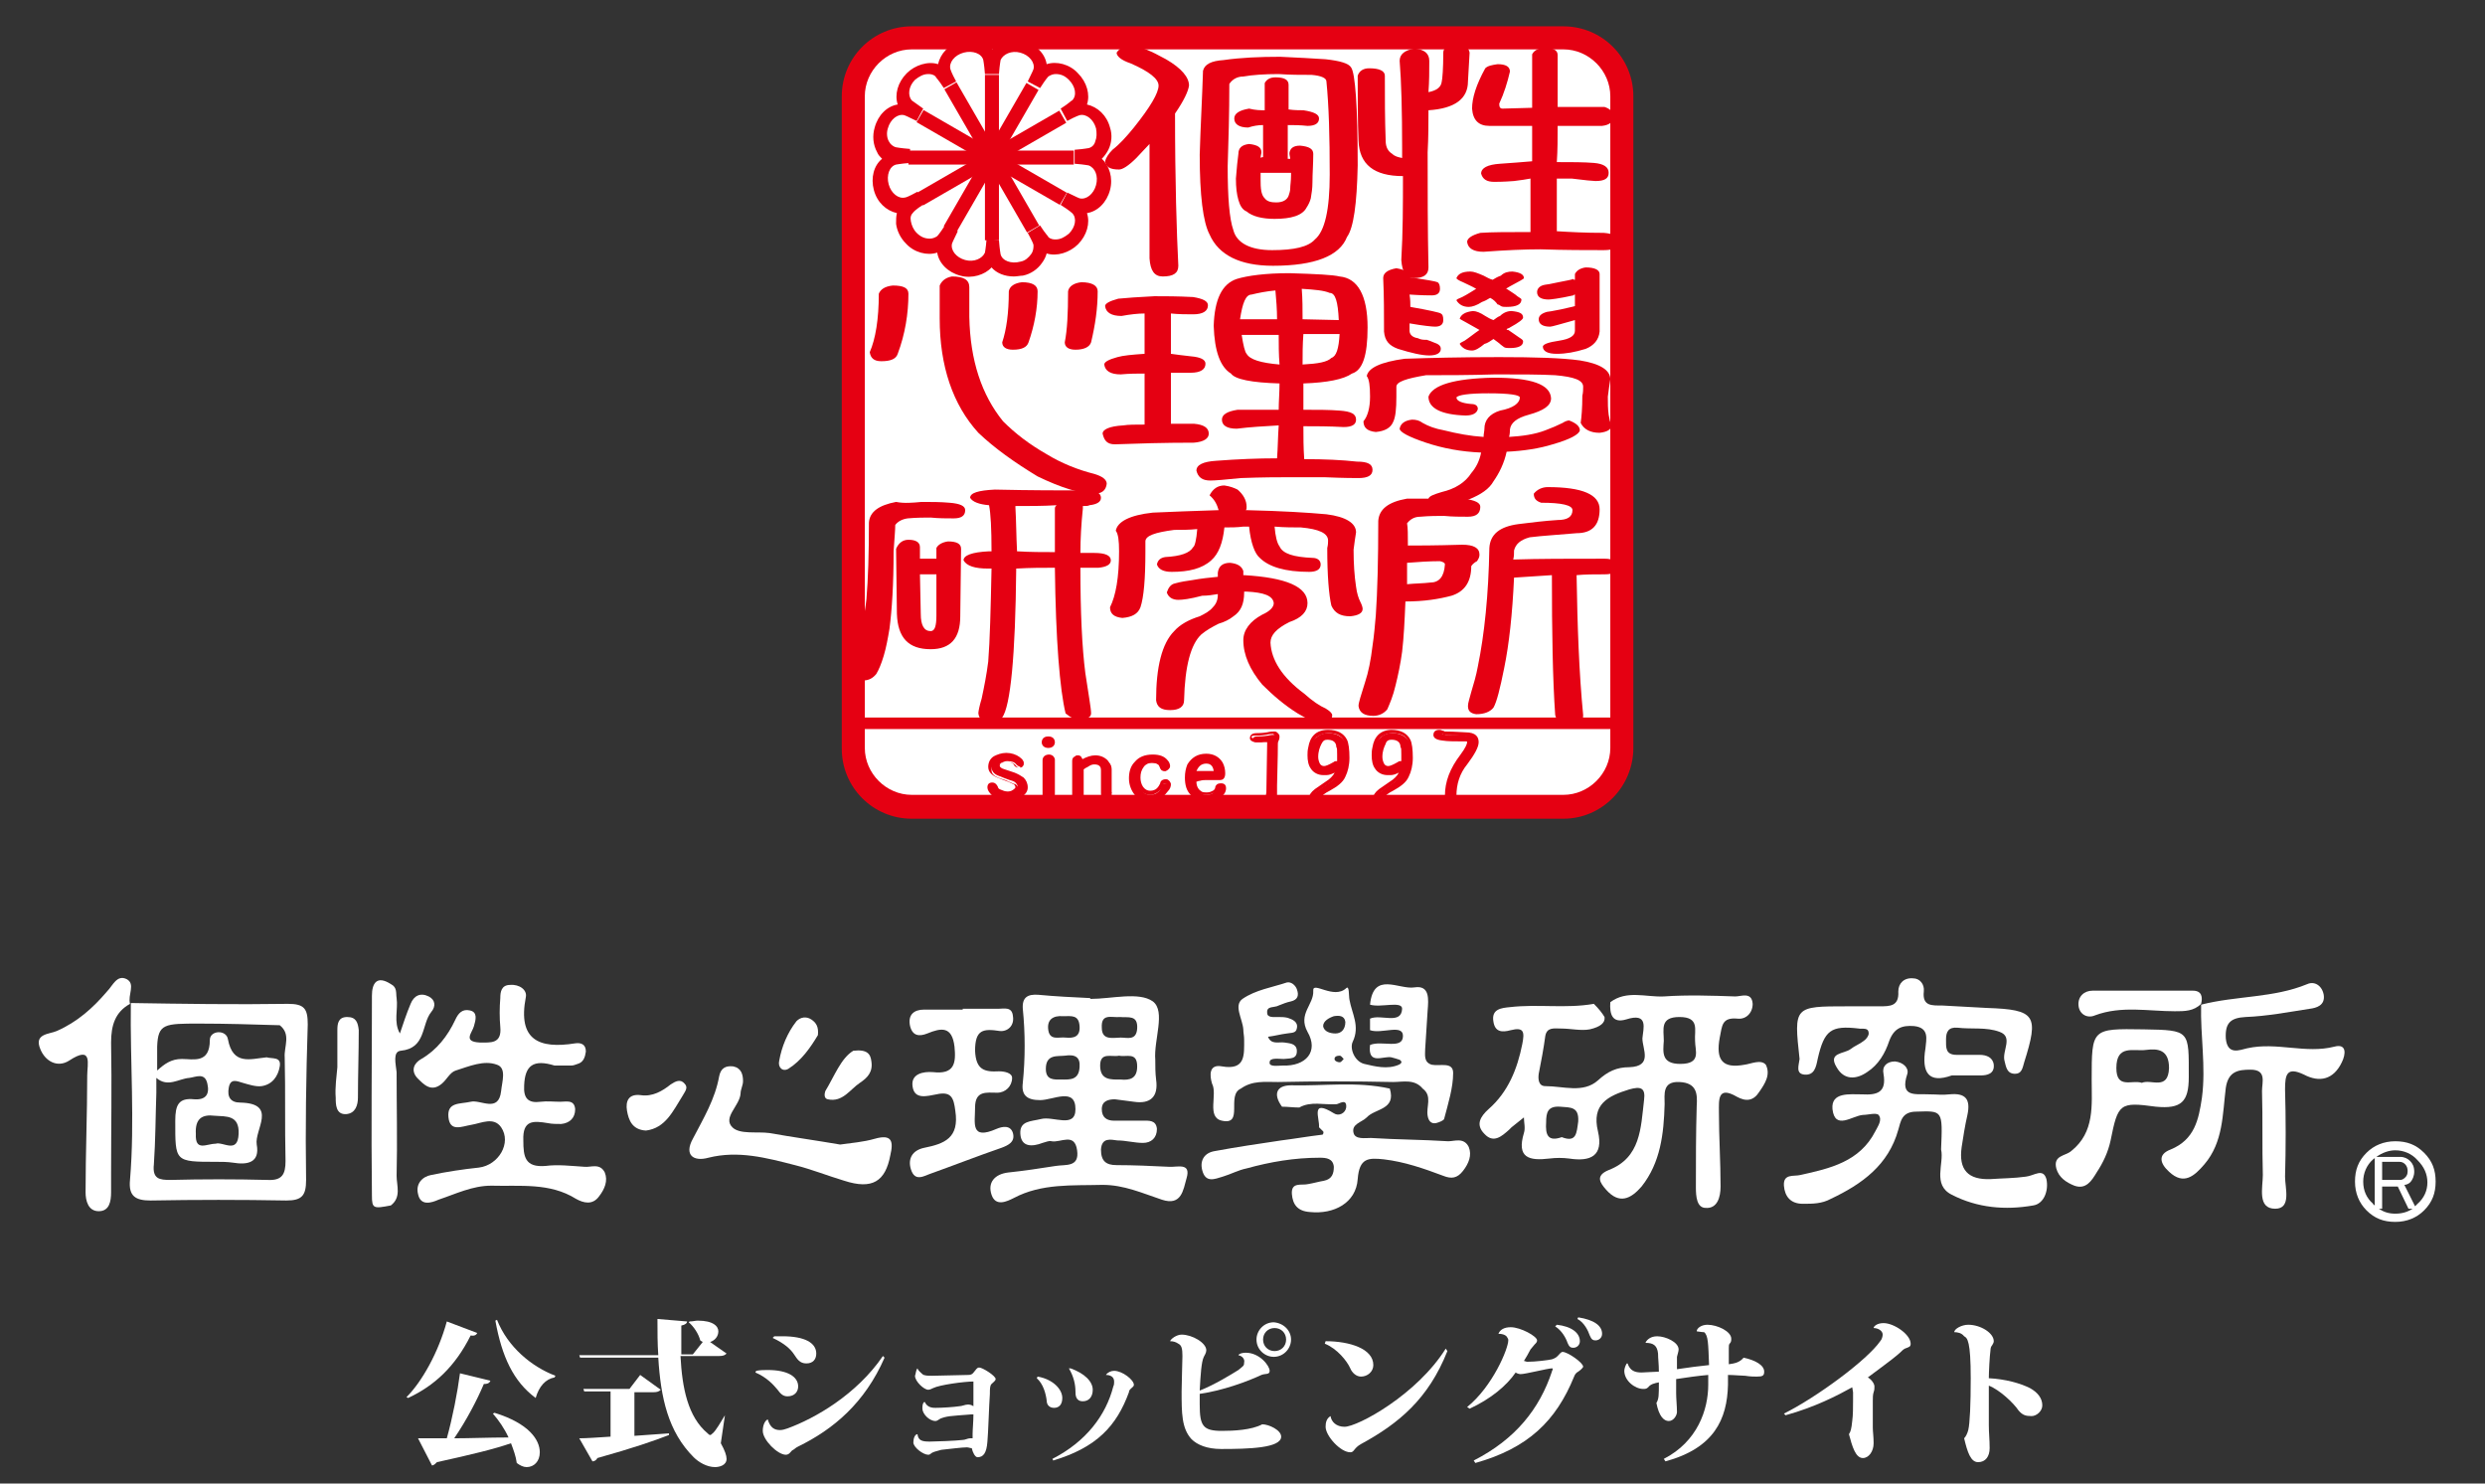 <?xml version="1.0" encoding="utf-8"?>
<!-- Generator: Adobe Illustrator 22.1.0, SVG Export Plug-In . SVG Version: 6.00 Build 0)  -->
<svg version="1.1" id="レイヤー_1" xmlns="http://www.w3.org/2000/svg" xmlns:xlink="http://www.w3.org/1999/xlink" x="0px"
	 y="0px" viewBox="0 0 302 180.3" style="enable-background:new 0 0 302 180.3;" xml:space="preserve">
<rect x="0" y="0" width="302" height="180.3" fill="#333333" stroke="none"/>
<style type="text/css">
	.st0{fill:#E50012;}
	.st1{fill:#FFFFFF;}
</style>
<g>
	<g>
		<g>
			<path class="st0" d="M190,99.5h-79.2c-4.7,0-8.5-3.8-8.5-8.5V11.7c0-4.7,3.8-8.5,8.5-8.5H190c4.7,0,8.5,3.8,8.5,8.5v79.2
				C198.5,95.6,194.7,99.5,190,99.5z M110.8,8.9c-1.6,0-2.8,1.3-2.8,2.8v79.2c0,1.6,1.3,2.8,2.8,2.8H190c1.6,0,2.8-1.3,2.8-2.8V11.7
				c0-1.6-1.3-2.8-2.8-2.8H110.8z"/>
		</g>
		<g>
			<path class="st1" d="M195.7,90.9c0,3.1-2.6,5.7-5.7,5.7h-79.2c-3.1,0-5.7-2.6-5.7-5.7V11.7c0-3.1,2.6-5.7,5.7-5.7H190
				c3.1,0,5.7,2.6,5.7,5.7V90.9z"/>
		</g>
	</g>
	<g>
		<g>
			<path class="st0" d="M124.6,95.8c0,0.4-0.2,0.7-0.6,0.9c-0.4,0.2-0.9,0.4-1.4,0.4c-0.9,0-1.5-0.2-1.9-0.7
				c-0.3-0.3-0.4-0.5-0.4-0.7c0-0.2,0.1-0.4,0.4-0.4c0.2,0,0.4,0.1,0.5,0.4c0.1,0.2,0.2,0.3,0.5,0.5c0.3,0.1,0.6,0.2,0.9,0.2
				c0.3,0,0.5-0.1,0.7-0.2c0.2-0.1,0.4-0.3,0.4-0.5c0-0.2-0.1-0.4-0.3-0.6c-0.1-0.1-0.3-0.2-0.7-0.3c-0.3-0.1-0.8-0.3-1.3-0.5
				c-0.6-0.2-0.9-0.6-0.9-1.1c0-0.5,0.2-0.8,0.6-1.1c0.4-0.2,0.8-0.3,1.4-0.3c0.6,0,1.1,0.1,1.5,0.4c0.3,0.2,0.4,0.4,0.4,0.6
				c0,0.2-0.1,0.4-0.3,0.4c-0.2,0-0.4-0.1-0.6-0.3c-0.2-0.3-0.6-0.4-1.1-0.4c-0.3,0-0.5,0.1-0.7,0.2c-0.2,0.1-0.4,0.3-0.4,0.6
				s0.2,0.4,0.7,0.6c0.4,0.1,0.8,0.3,1.2,0.4c0.5,0.2,0.8,0.3,1,0.5C124.4,95.1,124.6,95.4,124.6,95.8z"/>
			<path class="st0" d="M122.6,97.3c-0.9,0-1.6-0.2-2.1-0.7c-0.3-0.3-0.5-0.6-0.5-0.9c0-0.4,0.2-0.6,0.6-0.6c0.2,0,0.5,0.1,0.7,0.6
				c0,0.1,0.1,0.2,0.4,0.3c0.4,0.2,1,0.3,1.4,0c0.3-0.2,0.3-0.3,0.3-0.3c0-0.2-0.1-0.3-0.2-0.4c-0.1,0-0.2-0.1-0.7-0.3
				c-0.3-0.1-0.8-0.3-1.3-0.5c-0.7-0.3-1.1-0.7-1.1-1.3c0-0.5,0.2-1,0.7-1.3c0.4-0.2,0.9-0.4,1.5-0.4c0.6,0,1.2,0.2,1.6,0.5
				c0.4,0.3,0.5,0.5,0.5,0.7c0,0.4-0.2,0.6-0.5,0.6c-0.3,0-0.6-0.1-0.7-0.4c-0.2-0.2-0.5-0.3-0.9-0.3c-0.2,0-0.5,0-0.6,0.1
				c-0.2,0.1-0.2,0.3-0.2,0.4c0,0.1,0.2,0.3,0.6,0.4l1.2,0.4c0.5,0.2,0.8,0.4,1.1,0.6c0.3,0.3,0.5,0.7,0.5,1.2
				c0,0.4-0.2,0.8-0.7,1.1C123.6,97.2,123.1,97.3,122.6,97.3z M120.7,95.6c-0.2,0-0.2,0.1-0.2,0.2c0,0.1,0,0.3,0.3,0.6
				c0.4,0.4,1,0.6,1.8,0.6c0.5,0,0.9-0.1,1.3-0.3c0.4-0.2,0.5-0.5,0.5-0.7c0-0.3-0.1-0.6-0.4-0.8c-0.2-0.2-0.5-0.3-0.9-0.5l-1.2-0.4
				c-0.2-0.1-0.9-0.3-0.9-0.8c0-0.2,0.1-0.5,0.5-0.7c0.2-0.1,0.5-0.2,0.8-0.2c0.6,0,1,0.2,1.2,0.5c0.1,0.1,0.2,0.2,0.4,0.2
				c0.1,0,0.1,0,0.1-0.1c0,0,0-0.2-0.4-0.4c-0.3-0.3-0.8-0.4-1.3-0.4c-0.5,0-0.9,0.1-1.3,0.3c-0.4,0.2-0.5,0.5-0.5,0.9
				c0,0.4,0.3,0.7,0.8,0.9c0.5,0.2,1,0.3,1.3,0.5c0.5,0.2,0.7,0.3,0.8,0.3c0.3,0.2,0.4,0.4,0.4,0.8c0,0.3-0.2,0.5-0.5,0.7
				c-0.6,0.4-1.3,0.3-1.9,0c-0.3-0.2-0.5-0.4-0.6-0.6C120.9,95.6,120.7,95.6,120.7,95.6z"/>
		</g>
		<g>
			<path class="st0" d="M128,90.1c0,0.3-0.2,0.5-0.6,0.5c-0.4,0-0.6-0.2-0.6-0.5c0-0.3,0.2-0.5,0.6-0.5
				C127.8,89.6,128,89.8,128,90.1z M127.9,92.3c0,0,0,0.2,0,0.8c0,0.5,0,1,0,1.5c0,0.3,0,1,0,2c0,0.3-0.1,0.5-0.5,0.5
				c-0.2,0-0.3,0-0.4-0.1c-0.1-0.1-0.1-0.2-0.1-0.3c0-0.1,0-0.4,0-1c0-0.6,0-1,0-1.1c0-0.3,0-0.8,0-1.3c0-0.5,0-0.8,0-0.8
				c0-0.3,0.2-0.5,0.5-0.5c0.1,0,0.2,0,0.3,0.1C127.8,92.2,127.9,92.2,127.9,92.3z"/>
			<path class="st0" d="M127.4,97.3c-0.2,0-0.4-0.1-0.5-0.2c-0.1-0.1-0.2-0.3-0.2-0.5c0-0.1,0-0.4,0-1c0-0.6,0-1,0-1.1
				c0-0.3,0-0.8,0-1.3l0-0.8c0-0.4,0.3-0.7,0.8-0.7c0.2,0,0.4,0.1,0.5,0.2c0.1,0.1,0.2,0.3,0.2,0.4l0,0.2c0,0.1,0,0.3,0,0.6
				c0,0.5,0,1,0,1.4c0,0.3,0,1,0,2c0,0.2-0.1,0.4-0.2,0.5C127.8,97.2,127.6,97.3,127.4,97.3z M127.4,92.1c-0.3,0-0.3,0.1-0.3,0.3
				l0,0.8c0,0.5,0,1,0,1.3c0,0.1,0,0.5,0,1.1c0,0.6,0,0.9,0,1c0,0.1,0,0.1,0.1,0.2c0,0,0.1,0.1,0.2,0.1c0.1,0,0.2,0,0.2-0.1
				c0,0,0.1-0.2,0.1-0.2c0-1,0-1.6,0-2c0-0.4,0-0.9,0-1.5c0-0.4,0-0.6,0-0.8h0c0,0,0-0.1-0.1-0.1C127.6,92.1,127.5,92.1,127.4,92.1z
				 M127.4,90.9c-0.5,0-0.8-0.3-0.8-0.7c0-0.2,0.1-0.7,0.8-0.7s0.8,0.5,0.8,0.7C128.2,90.6,127.9,90.9,127.4,90.9z M127.4,89.8
				c-0.4,0-0.4,0.1-0.4,0.3c0,0.2,0,0.3,0.4,0.3s0.4-0.2,0.4-0.3C127.8,90,127.7,89.8,127.4,89.8z"/>
		</g>
		<g>
			<path class="st0" d="M135,96.7c0,0.2-0.1,0.3-0.4,0.3c-0.4,0-0.6-0.2-0.6-0.6c0,0,0-0.1,0-0.3l0-1c0-0.7,0-1.2,0-1.5
				c0-0.6-0.3-0.9-1-0.9c-0.3,0-0.6,0.1-0.9,0.3c-0.3,0.2-0.5,0.3-0.6,0.3l0,1.1c0,0.4,0,0.8,0,1.4c0,0.5,0,0.8,0,0.8
				c0,0.3-0.2,0.5-0.5,0.5c-0.3,0-0.4-0.2-0.4-0.5c0,0,0-0.1,0-0.3c0-0.1,0-0.3,0-0.4l0-0.6c0-0.4,0-0.7,0-0.9c0-0.3,0-0.6,0-1
				c0-0.4,0-0.6,0-0.7c0-0.1,0-0.2,0-0.3c0-0.1,0-0.2,0-0.2c0-0.3,0.1-0.4,0.4-0.4c0.3,0,0.5,0.2,0.5,0.5c0.5-0.3,1.1-0.5,1.6-0.5
				c0.6,0,1.1,0.2,1.5,0.6c0.2,0.3,0.4,0.5,0.4,0.8c0,0.1,0,0.5,0,1.5c0,0.9,0,1.4,0,1.4c0,0.1,0,0.1,0.1,0.2
				C135,96.6,135,96.7,135,96.7z"/>
			<path class="st0" d="M134.6,97.2c-0.5,0-0.8-0.3-0.8-0.8l0-0.3l0-1c0-0.7,0-1.2,0-1.5c0-0.3-0.1-0.7-0.8-0.7
				c-0.3,0-0.5,0.1-0.8,0.3c-0.2,0.1-0.4,0.2-0.5,0.3l0,1c0,0.4,0,0.8,0,1.4c0,0.4,0,0.7,0,0.8h0c0,0.4-0.3,0.7-0.7,0.7
				c-0.4,0-0.7-0.2-0.7-0.7c0,0,0-0.1,0-0.3c0-0.1,0-0.2,0-0.3l0-0.6c0-0.4,0-0.7,0-0.8c0-0.3,0-0.6,0-1v-0.7c0-0.1,0-0.2,0-0.3
				c0-0.1,0-0.2,0-0.2c0-0.4,0.2-0.6,0.6-0.6c0.3,0,0.5,0.2,0.7,0.4c0.5-0.2,1-0.3,1.5-0.3c0.7,0,1.3,0.2,1.6,0.6
				c0.3,0.3,0.4,0.6,0.4,0.9c0,0.1,0,0.5,0,1.5c0,0.9,0,1.4,0,1.4c0,0,0,0,0,0.2c0,0.1,0.1,0.2,0.1,0.3
				C135.2,96.9,135.2,97.2,134.6,97.2z M133.1,92.4c0.8,0,1.2,0.4,1.2,1.1c0,0.3,0,0.8,0,1.5l0,1.4c0,0.3,0.2,0.4,0.4,0.4
				c0.2,0,0.2,0,0.2-0.1c0,0,0,0,0-0.2c0-0.1-0.1-0.2-0.1-0.3c0,0,0-0.5,0-1.4c0-0.9,0-1.4,0-1.5c0-0.2-0.1-0.4-0.3-0.7
				c-0.3-0.3-0.7-0.5-1.3-0.5c-0.5,0-1,0.1-1.5,0.4l-0.3,0.2l0-0.3c0-0.3-0.2-0.3-0.3-0.3c-0.1,0-0.2,0-0.2,0.2c0,0,0,0.1,0,0.2
				c0,0.1,0,0.2,0,0.4v0.7c0,0.4,0,0.7,0,1c0,0.2,0,0.5,0,0.9l0,0.6c0,0.1,0,0.2,0,0.4c0,0.1,0,0.2,0,0.2c0,0.2,0.1,0.2,0.2,0.2
				c0.2,0,0.3-0.1,0.3-0.3c0,0,0-0.3,0-0.8c0-0.5,0-1,0-1.4l0-1.4h0.2c0,0,0.2,0,0.5-0.3C132.4,92.5,132.7,92.4,133.1,92.4z"/>
		</g>
		<g>
			<path class="st0" d="M142.1,95.5c0,0.2-0.1,0.5-0.4,0.8c-0.5,0.6-1.2,0.9-1.9,0.9c-0.8,0-1.4-0.2-1.8-0.7
				c-0.4-0.5-0.6-1.1-0.6-1.9c0-0.7,0.2-1.3,0.6-1.8c0.5-0.5,1.1-0.8,2-0.8c0.7,0,1.3,0.2,1.7,0.7c0.2,0.2,0.2,0.4,0.2,0.6
				c0,0.1,0,0.2-0.1,0.3c-0.1,0.1-0.2,0.1-0.3,0.1c-0.3,0-0.4-0.1-0.5-0.4c-0.1-0.4-0.5-0.6-1.1-0.6c-0.5,0-0.9,0.2-1.2,0.6
				c-0.3,0.4-0.4,0.9-0.4,1.5c0,0.5,0.1,0.9,0.4,1.2c0.3,0.4,0.6,0.6,1.1,0.6c0.4,0,0.7-0.1,1-0.4c0.2-0.2,0.4-0.5,0.4-0.7
				c0-0.2,0.2-0.3,0.5-0.3c0.1,0,0.2,0,0.3,0.1C142.1,95.3,142.1,95.4,142.1,95.5z"/>
			<path class="st0" d="M139.8,97.4c-0.8,0-1.5-0.3-1.9-0.8c-0.4-0.5-0.7-1.2-0.7-2c0-0.8,0.2-1.5,0.7-2c0.5-0.6,1.2-0.9,2.2-0.9
				c0.8,0,1.4,0.2,1.8,0.7c0.2,0.2,0.3,0.5,0.3,0.7c0,0.2-0.1,0.3-0.2,0.4c-0.1,0.1-0.3,0.2-0.4,0.2c-0.2,0-0.6-0.1-0.7-0.6
				c0-0.1-0.1-0.4-0.9-0.4c-0.4,0-0.8,0.2-1,0.5c-0.3,0.4-0.4,0.8-0.4,1.3c0,0.4,0.1,0.8,0.3,1.1c0.2,0.3,0.5,0.5,0.9,0.5
				c0.3,0,0.6-0.1,0.8-0.3c0.2-0.2,0.3-0.4,0.4-0.6c0-0.2,0.2-0.5,0.7-0.5c0.2,0,0.3,0.1,0.4,0.2c0.1,0.1,0.2,0.3,0.2,0.4
				c0,0.3-0.1,0.6-0.4,0.9C141.3,97,140.6,97.4,139.8,97.4z M140.1,92.1c-0.8,0-1.4,0.2-1.9,0.7c-0.4,0.4-0.6,1-0.6,1.7
				c0,0.7,0.2,1.3,0.6,1.7c0.4,0.5,0.9,0.7,1.6,0.7c0.7,0,1.3-0.3,1.8-0.9c0.2-0.2,0.3-0.4,0.3-0.6c0,0,0-0.1-0.1-0.1
				s-0.1-0.1-0.1-0.1c-0.3,0-0.3,0.1-0.3,0.1c-0.1,0.3-0.2,0.6-0.5,0.8c-0.3,0.3-0.7,0.5-1.1,0.5c-0.5,0-1-0.2-1.3-0.7
				c-0.3-0.4-0.4-0.8-0.4-1.3c0-0.6,0.2-1.2,0.5-1.6c0.3-0.5,0.8-0.7,1.4-0.7c0.7,0,1.1,0.2,1.3,0.7c0.1,0.2,0.2,0.3,0.3,0.3
				c0,0,0.1,0,0.1-0.1c0.1-0.1,0.1-0.1,0.1-0.1c0-0.2-0.1-0.3-0.2-0.4C141.2,92.3,140.7,92.1,140.1,92.1z"/>
		</g>
		<g>
			<path class="st0" d="M148.7,95.7c0,0.3-0.2,0.6-0.7,1c-0.4,0.3-0.9,0.5-1.5,0.5c-0.7,0-1.3-0.2-1.7-0.7c-0.4-0.5-0.6-1.1-0.6-1.9
				c0-0.6,0.1-1.1,0.3-1.5c0.4-0.8,1.1-1.2,2.1-1.2c0.9,0,1.4,0.3,1.8,0.9c0.2,0.3,0.3,0.7,0.3,1.2c0,0.4-0.1,0.6-0.4,0.6
				c-0.2,0-0.5,0-0.8,0c-0.3,0-0.6,0-0.8,0c-0.3,0-0.6,0-0.9,0.1c-0.3,0-0.4,0.1-0.5,0.1c-0.1,0-0.1,0-0.1,0c0,0.7,0.2,1.2,0.6,1.5
				c0.2,0.2,0.5,0.3,0.9,0.3c0.3,0,0.6-0.1,0.8-0.3c0.2-0.2,0.3-0.4,0.4-0.6c0.1-0.2,0.2-0.3,0.5-0.3
				C148.6,95.3,148.7,95.4,148.7,95.7z M147.8,93.9c-0.1-0.9-0.5-1.4-1.2-1.4c-0.4,0-0.7,0.1-1,0.4c-0.3,0.3-0.4,0.6-0.5,1
				c0.2,0,0.7-0.1,1.4-0.1C146.7,93.9,147.1,93.9,147.8,93.9z"/>
			<path class="st0" d="M146.6,97.4c-0.8,0-1.4-0.3-1.9-0.8c-0.5-0.5-0.7-1.2-0.7-2.1c0-0.6,0.1-1.1,0.3-1.6
				c0.5-0.8,1.2-1.3,2.3-1.3c0.9,0,1.6,0.4,2,1.1c0.2,0.4,0.3,0.8,0.3,1.3c0,0.7-0.4,0.8-0.6,0.8c-0.2,0-0.5,0-0.8,0
				c-0.3,0-0.6,0-0.8,0c-0.3,0-0.6,0-0.9,0.1c-0.2,0-0.3,0.1-0.4,0.1c0,0.5,0.2,0.9,0.5,1.1c0.2,0.2,0.4,0.2,0.8,0.2
				c0.3,0,0.5-0.1,0.7-0.2c0.2-0.1,0.3-0.3,0.3-0.5c0.1-0.2,0.2-0.4,0.7-0.4c0.4,0,0.6,0.2,0.6,0.6c0,0.4-0.2,0.8-0.7,1.1
				C147.7,97.2,147.2,97.4,146.6,97.4z M146.6,92.1c-0.9,0-1.5,0.3-1.9,1c-0.2,0.4-0.3,0.8-0.3,1.4c0,0.7,0.2,1.3,0.6,1.8
				c0.4,0.4,0.9,0.7,1.6,0.7c0.5,0,1-0.1,1.4-0.5c0.4-0.3,0.6-0.6,0.6-0.8c0-0.1,0-0.2-0.2-0.2c-0.2,0-0.3,0.1-0.3,0.1
				c-0.1,0.3-0.2,0.5-0.5,0.7c-0.3,0.2-0.6,0.3-1,0.3c-0.4,0-0.8-0.1-1-0.3c-0.4-0.4-0.7-1-0.7-1.7v-0.3l0.3,0.1c0,0,0,0,0.1,0
				c0,0,0.2,0,0.4-0.1c0.3,0,0.6-0.1,1-0.1c0.2,0,0.5,0,0.8,0c0.3,0,0.6,0,0.8,0c0.1,0,0.2,0,0.2-0.4c0-0.4-0.1-0.8-0.3-1.1
				C147.9,92.4,147.4,92.1,146.6,92.1z M144.9,94.2l0-0.3c0.1-0.5,0.2-0.8,0.5-1.1c0.3-0.3,0.7-0.5,1.1-0.5c0.6,0,1.3,0.3,1.4,1.6
				l0,0.2l-0.2,0c-0.7,0-1.1,0-1.3,0c-0.6,0-1.1,0-1.3,0.1L144.9,94.2z M146.6,92.8c-0.3,0-0.6,0.1-0.8,0.3
				c-0.2,0.2-0.3,0.4-0.4,0.6c0.3,0,0.6,0,1.1,0c0.1,0,0.5,0,1,0C147.4,92.9,146.9,92.8,146.6,92.8z"/>
		</g>
		<g>
			<path class="st0" d="M155.2,89.4c0,0.1,0,0.2-0.1,0.4c-0.1,0.2-0.1,0.3-0.1,0.5c0,0.2,0,1.9-0.1,5.1c0,0.1,0,0.4,0,0.7
				c0,0.3,0,0.5,0,0.7c0,0.3-0.1,0.4-0.4,0.4c-0.2,0-0.4-0.1-0.4-0.3c0-0.1,0-0.2,0-0.5l0.1-6.1c0-0.2-0.1-0.2-0.3-0.2
				c-0.1,0-0.3,0-0.6,0.1c-0.3,0-0.5,0-0.6,0c-0.1,0-0.2,0-0.3-0.1c-0.1-0.1-0.2-0.1-0.2-0.2c0-0.2,0.2-0.4,0.6-0.4
				c0.2,0,0.7,0,1.3-0.1c0.4-0.1,0.7-0.1,0.9-0.1c0.1,0,0.2,0,0.3,0.1C155.2,89.3,155.2,89.3,155.2,89.4z"/>
			<path class="st0" d="M154.5,97.3c-0.4,0-0.6-0.3-0.6-0.4c0-0.1-0.1-0.2,0-0.6l0.1-6.1c0,0,0,0-0.7,0c-0.3,0-0.6,0-0.6,0
				c-0.2,0-0.3,0-0.5-0.1c-0.2-0.1-0.3-0.2-0.3-0.4c0-0.2,0.1-0.6,0.8-0.6c0.2,0,0.7,0,1.3-0.1c0.4-0.1,0.7-0.1,0.9-0.1
				c0.2,0,0.3,0.1,0.4,0.2c0.1,0.1,0.2,0.2,0.2,0.4c0,0.1,0,0.3-0.1,0.5c-0.1,0.2-0.1,0.3-0.1,0.4c0,0.2,0,1.6-0.1,5.1
				c0,0.1,0,0.4,0,0.7c0,0.3,0,0.5,0,0.7C155.1,97.1,154.9,97.3,154.5,97.3z M153.8,89.8c0.2,0,0.3,0,0.4,0.1
				c0.1,0.1,0.1,0.2,0.1,0.3l-0.1,6.1c0,0.3,0,0.4,0,0.4c0,0.1,0,0.1,0.2,0.1c0.2,0,0.2-0.1,0.2-0.2c0-0.2,0-0.4,0-0.7
				c0-0.3,0-0.6,0-0.7c0-3,0.1-4.9,0.1-5.1c0-0.1,0-0.3,0.1-0.5c0.1-0.2,0.1-0.3,0.1-0.3c0,0,0,0,0,0c-0.1,0-0.1-0.1-0.2-0.1
				c-0.2,0-0.4,0-0.8,0.1c-0.7,0.1-1.1,0.1-1.4,0.1c-0.4,0-0.4,0.1-0.4,0.2c0,0,0,0,0.1,0.1c0.1,0.1,0.2,0.1,0.2,0.1
				c0.1,0,0.3,0,0.6,0C153.5,89.8,153.7,89.8,153.8,89.8z"/>
		</g>
		<g>
			<path class="st0" d="M163.7,92.1c0,0.9-0.2,1.6-0.5,2.2c-0.3,0.6-0.9,1.2-1.8,1.7c-0.6,0.3-1,0.7-1.3,1.1
				c-0.1,0.2-0.3,0.3-0.4,0.3c-0.3,0-0.4-0.1-0.4-0.3c0-0.3,0.2-0.6,0.7-0.9c0.4-0.3,0.9-0.6,1.3-0.9c0.7-0.4,1.2-1,1.3-1.7
				c-0.6,0.3-1,0.5-1.4,0.5c-0.1,0-0.2,0-0.4,0c-0.6,0-1-0.2-1.3-0.7c-0.3-0.4-0.4-0.9-0.4-1.5c0-0.2,0-0.6,0.1-0.9
				c0.1-0.5,0.3-1,0.7-1.3c0.4-0.4,0.9-0.6,1.5-0.6c1,0,1.7,0.4,2.1,1.1C163.6,90.4,163.7,91.1,163.7,92.1z M162.8,91.7
				c0-0.5,0-0.8-0.1-1c-0.1-0.7-0.6-1.1-1.4-1.1c-0.4,0-0.7,0.2-0.9,0.6c-0.3,0.4-0.4,1-0.4,1.7c0,0.4,0.1,0.7,0.2,0.9
				c0.2,0.3,0.4,0.4,0.7,0.4c0.3,0,0.7-0.2,1.3-0.5c0.1-0.1,0.2-0.1,0.4,0C162.8,92.5,162.8,92.1,162.8,91.7z"/>
			<path class="st0" d="M159.7,97.5c-0.6,0-0.6-0.4-0.6-0.5c0-0.4,0.2-0.7,0.7-1.1c0.4-0.3,0.9-0.6,1.3-0.9c0.5-0.3,0.9-0.7,1.1-1.1
				c-0.4,0.2-0.7,0.3-1,0.3c-0.1,0-0.2,0-0.4,0c-0.6,0-1.2-0.3-1.5-0.8c-0.3-0.4-0.4-1-0.4-1.6c0-0.3,0-0.6,0.1-1
				c0.1-0.6,0.3-1.1,0.7-1.5c0.4-0.4,1-0.6,1.7-0.6c1.1,0,1.9,0.4,2.3,1.2c0.2,0.4,0.3,1.2,0.3,2.2c0,0.9-0.2,1.7-0.5,2.3
				c-0.3,0.7-1,1.2-1.9,1.7c-0.6,0.3-1,0.6-1.2,1C160.1,97.4,159.9,97.5,159.7,97.5z M162.9,93.1l-0.1,0.4c-0.2,0.7-0.6,1.3-1.4,1.8
				c-0.4,0.3-0.9,0.6-1.3,0.9c-0.4,0.3-0.6,0.5-0.6,0.7c0,0.1,0,0.1,0.2,0.1c0.1,0,0.2,0,0.3-0.2c0.3-0.4,0.7-0.8,1.4-1.1
				c0.8-0.5,1.4-1,1.7-1.6c0.3-0.6,0.5-1.3,0.5-2.1c0-0.9-0.1-1.6-0.3-2c-0.3-0.6-0.9-0.9-1.9-0.9c-0.5,0-1,0.2-1.4,0.5
				c-0.3,0.3-0.5,0.7-0.6,1.2c-0.1,0.4-0.1,0.7-0.1,0.9c0,0.5,0.1,1,0.3,1.4c0.3,0.4,0.7,0.6,1.2,0.6c0.2,0,0.3,0,0.3,0
				c0.4,0,0.8-0.2,1.3-0.5L162.9,93.1z M161,93.5c-0.4,0-0.7-0.2-0.9-0.5c-0.2-0.3-0.3-0.6-0.3-1c0-0.8,0.1-1.4,0.4-1.9
				c0.3-0.4,0.6-0.7,1.1-0.7c0.9,0,1.5,0.4,1.6,1.2c0,0.2,0.1,0.6,0.1,1c0,0.4,0,0.8-0.1,1.1l0,0.2l-0.2-0.1c-0.2-0.1-0.2,0-0.3,0
				C161.8,93.3,161.3,93.5,161,93.5z M161.3,89.9c-0.3,0-0.5,0.1-0.7,0.5c-0.2,0.4-0.4,0.9-0.4,1.6c0,0.3,0.1,0.6,0.2,0.8
				c0.1,0.2,0.3,0.3,0.5,0.3c0.2,0,0.5-0.1,1.2-0.5c0.1-0.1,0.2-0.1,0.4-0.1c0-0.2,0-0.5,0-0.8c0-0.6,0-0.8-0.1-0.9
				C162.4,90.2,162,89.9,161.3,89.9z"/>
		</g>
		<g>
			<path class="st0" d="M171.5,92.1c0,0.9-0.2,1.6-0.5,2.2c-0.3,0.6-0.9,1.2-1.8,1.7c-0.6,0.3-1,0.7-1.3,1.1
				c-0.1,0.2-0.3,0.3-0.4,0.3c-0.3,0-0.4-0.1-0.4-0.3c0-0.3,0.2-0.6,0.7-0.9c0.4-0.3,0.9-0.6,1.3-0.9c0.7-0.4,1.2-1,1.3-1.7
				c-0.6,0.3-1,0.5-1.4,0.5c-0.1,0-0.2,0-0.4,0c-0.6,0-1-0.2-1.3-0.7c-0.3-0.4-0.4-0.9-0.4-1.5c0-0.2,0-0.6,0.1-0.9
				c0.1-0.5,0.3-1,0.7-1.3c0.4-0.4,0.9-0.6,1.5-0.6c1,0,1.7,0.4,2.1,1.1C171.4,90.4,171.5,91.1,171.5,92.1z M170.6,91.7
				c0-0.5,0-0.8-0.1-1c-0.1-0.7-0.6-1.1-1.4-1.1c-0.4,0-0.7,0.2-0.9,0.6c-0.3,0.4-0.4,1-0.4,1.7c0,0.4,0.1,0.7,0.2,0.9
				c0.2,0.3,0.4,0.4,0.7,0.4c0.3,0,0.7-0.2,1.3-0.5c0.1-0.1,0.2-0.1,0.4,0C170.6,92.5,170.6,92.1,170.6,91.7z"/>
			<path class="st0" d="M167.5,97.5c-0.6,0-0.6-0.4-0.6-0.5c0-0.4,0.2-0.7,0.7-1.1c0.4-0.3,0.9-0.6,1.3-0.9c0.5-0.3,0.9-0.7,1.1-1.1
				c-0.4,0.2-0.7,0.3-1,0.3c-0.1,0-0.2,0-0.4,0c-0.6,0-1.2-0.3-1.5-0.8c-0.3-0.4-0.4-1-0.4-1.6c0-0.3,0-0.6,0.1-1
				c0.1-0.6,0.3-1.1,0.7-1.5c0.4-0.4,1-0.6,1.6-0.6c1.1,0,1.9,0.4,2.3,1.2c0.2,0.4,0.3,1.2,0.3,2.2c0,0.9-0.2,1.7-0.5,2.3
				c-0.3,0.7-1,1.2-1.9,1.7c-0.6,0.3-1,0.6-1.2,1C167.9,97.4,167.7,97.5,167.5,97.5z M170.7,93.1l-0.1,0.4c-0.2,0.7-0.6,1.3-1.4,1.8
				c-0.4,0.3-0.9,0.6-1.3,0.9c-0.4,0.3-0.6,0.5-0.6,0.7c0,0.1,0,0.1,0.2,0.1c0.1,0,0.2,0,0.3-0.2c0.3-0.4,0.7-0.8,1.4-1.1
				c0.8-0.5,1.4-1,1.7-1.6c0.3-0.6,0.5-1.3,0.5-2.1c0-0.9-0.1-1.6-0.3-2c-0.3-0.6-0.9-0.9-1.9-0.9c-0.5,0-1,0.2-1.4,0.5
				c-0.3,0.3-0.5,0.7-0.6,1.2c-0.1,0.4-0.1,0.7-0.1,0.9c0,0.5,0.1,1,0.3,1.4c0.3,0.4,0.7,0.6,1.2,0.6c0.2,0,0.3,0,0.3,0
				c0.4,0,0.8-0.2,1.3-0.5L170.7,93.1z M168.8,93.5c-0.4,0-0.7-0.2-0.9-0.5c-0.2-0.3-0.3-0.6-0.3-1c0-0.8,0.1-1.4,0.4-1.9
				c0.3-0.4,0.6-0.7,1.1-0.7c0.9,0,1.5,0.4,1.6,1.2c0,0.2,0.1,0.6,0.1,1c0,0.4,0,0.8-0.1,1.1l0,0.2l-0.2-0.1c-0.2-0.1-0.2,0-0.3,0
				C169.6,93.3,169.1,93.5,168.8,93.5z M169.1,89.9c-0.3,0-0.6,0.1-0.7,0.5c-0.2,0.4-0.4,0.9-0.4,1.6c0,0.3,0.1,0.6,0.2,0.8
				c0.1,0.2,0.3,0.3,0.5,0.3c0.2,0,0.5-0.1,1.2-0.5c0.1-0.1,0.2-0.1,0.4-0.1c0-0.2,0-0.5,0-0.8c0-0.6,0-0.8-0.1-0.9
				C170.2,90.2,169.8,89.9,169.1,89.9z"/>
		</g>
		<g>
			<path class="st0" d="M179.5,90.2c0,0.6-0.4,1.4-1.3,2.6c-0.9,1.1-1.3,2.4-1.3,3.9c0,0.1,0,0.2-0.1,0.3c-0.1,0.1-0.2,0.2-0.3,0.2
				c-0.4,0-0.6-0.2-0.6-0.5c0-1.6,0.6-3.2,1.9-4.8c0.5-0.7,0.8-1.2,0.8-1.6c0-0.2-0.1-0.2-0.2-0.3c-0.1,0-0.4,0-0.8,0
				c-0.9,0-1.6,0-2.2-0.1c-0.6,0-0.9-0.2-0.9-0.5c0-0.2,0.2-0.3,0.5-0.3c0.1,0,0.2,0,0.3,0.1c0.1,0,0.3,0.1,0.4,0.1
				c1.2,0,2.1,0.1,2.5,0.1C179.1,89.2,179.5,89.5,179.5,90.2z"/>
			<path class="st0" d="M176.4,97.4c-0.7,0-0.8-0.5-0.8-0.7c0-1.7,0.6-3.3,1.9-5c0.6-0.8,0.8-1.3,0.8-1.5c0,0,0-0.1-0.1-0.1
				c0,0-0.2,0-0.7,0c-0.8,0-1.6,0-2.2-0.1c-0.9-0.1-1.1-0.4-1.1-0.7c0-0.2,0.1-0.6,0.7-0.6c0.1,0,0.2,0,0.4,0.1
				c0.2,0,0.2,0.1,0.3,0.1c1.2,0,2.1,0.1,2.5,0.1c1.3,0,1.6,0.6,1.6,1.2c0,0.6-0.5,1.5-1.4,2.7c-0.9,1.1-1.3,2.4-1.3,3.8
				c0,0.1-0.1,0.3-0.2,0.4C176.8,97.3,176.6,97.4,176.4,97.4z M175,89.2c-0.3,0-0.3,0.1-0.3,0.1c0,0.2,0.4,0.3,0.7,0.3
				c0.6,0,1.3,0.1,2.2,0.1c0.6,0,0.8,0,0.8,0c0.3,0.1,0.4,0.2,0.4,0.5c0,0.4-0.3,1-0.9,1.7c-1.2,1.6-1.8,3.1-1.8,4.7
				c0,0.1,0,0.3,0.3,0.3c0,0,0.1,0,0.1-0.1c0.1-0.1,0.1-0.2,0.1-0.2c0-1.5,0.5-2.9,1.4-4.1c0.9-1.1,1.3-1.9,1.3-2.4
				c0-0.2,0-0.7-1.1-0.7c-0.4,0-1.3,0-2.5-0.1l0,0c-0.1,0-0.3,0-0.4-0.1C175.1,89.2,175,89.2,175,89.2z"/>
		</g>
	</g>
	<g>
		<path class="st0" d="M142.8,13.8c0,8.3,0.2,14.5,0.4,18.5c0,0.9-0.6,1.3-1.9,1.3c-1,0-1.5-0.7-1.6-2.2c0-4.7,0-9.3,0-13.9
			c-0.6,0.6-1.1,1.2-1.6,1.7c-1,1-1.7,1.4-2.1,1.4c-1.1,0-1.6-0.3-1.7-1c0.1-0.4,0.4-0.9,0.9-1.4c0.9-0.7,1.7-1.6,2.6-2.7
			c2-2.5,3-4.2,3-5.1c0-0.8-1.1-1.7-3.4-2.7c-1.2-0.4-1.7-0.9-1.7-1.3c0.4-0.6,1-0.9,1.7-0.9c1.1,0.1,2.5,0.7,4.3,1.7
			c1.9,1.1,2.8,2.2,2.8,3.2C144.4,11.1,143.9,12.2,142.8,13.8z M155.6,6.9c2.2,0.1,4,0.2,5.5,0.3c1.8,0.2,2.8,0.5,3.1,1
			c0.5,0.7,0.8,4.7,0.8,11.9c-0.1,4.7-0.5,7.6-1.3,8.7c-0.9,2.3-3.9,3.5-9,3.5c-4,0-6.6-1.3-7.7-3.8c-0.8-1.5-1.2-4.8-1.2-9.7
			c0.1-3.5,0.3-6.9,0.4-10.2c0.2-0.8,1-1.2,2.5-1.3C150.8,7,153.1,6.9,155.6,6.9z M154.6,30.4c2.7,0,4.4-0.4,5.2-1.3
			c1.2-1,1.8-3.6,1.8-7.9c0-4.6-0.1-8.3-0.4-11.3c0-0.4-0.6-0.7-1.8-0.8c-1.3,0-2.6,0-4-0.1c-1.7,0-3.2,0.1-4.3,0.3
			c-0.7,0-1.3,0.3-1.7,0.9c0,3.6-0.1,6.9-0.2,10c0,3.8,0.2,6.4,0.7,7.8C150.3,29.5,151.9,30.4,154.6,30.4z M153.7,13.4
			c0-1.1,0-2.2,0-3.3c0.2-0.4,0.6-0.7,1.3-0.7c1.1,0,1.6,0.3,1.6,0.9c0,1,0,1.9,0,3c0.7,0.1,1.3,0.1,1.8,0.1c1.3,0.2,1.9,0.5,1.9,1
			c0,0.6-0.5,0.9-1.4,0.9c-0.9-0.1-1.7-0.1-2.4-0.1c0,1.4,0,2.8,0,4.1c0.1,0,0.2,0,0.3,0c0-0.2-0.1-0.4-0.1-0.7
			c0.1-0.6,0.5-0.9,1.3-0.9c1.1,0.1,1.6,0.4,1.6,1c0,1.2-0.1,2.4-0.1,3.5c0,0.7-0.1,1.3-0.2,1.9c-0.1,0.4-0.3,0.8-0.5,1.1
			c-0.5,1-1.9,1.4-3.9,1.4c-1.5,0-2.7-0.3-3.4-0.9c-0.5-0.2-0.8-0.7-1-1.4c-0.2-0.7-0.3-1.5-0.3-2.6c0.1-1.3,0.2-2.3,0.3-3
			c0-0.7,0.4-1.1,1.3-1.2c1,0.1,1.5,0.4,1.5,1c0,0.2-0.1,0.4-0.1,0.7c0.1-0.1,0.2-0.1,0.3-0.1c0-1.3,0-2.6,0-3.9
			c-0.6,0-1.2,0.1-1.8,0.3c-1.1,0-1.7-0.4-1.7-1.1c0-0.6,0.6-1,1.8-1.2C152.6,13.4,153.2,13.4,153.7,13.4z M156.9,21
			c-0.7,0-1.6,0-2.7,0c-0.4,0-0.7,0-1,0c0,0.2,0,0.5,0,0.9c0,0.4,0,0.9,0.1,1.4c0.1,0.4,0.2,0.6,0.4,0.8c0.3,0.4,0.8,0.5,1.4,0.5
			c0.8,0,1.3-0.3,1.5-0.8c0.1-0.3,0.2-0.6,0.2-0.9c0-0.4,0.1-0.9,0.1-1.6C156.9,21.3,156.9,21.1,156.9,21z"/>
		<path class="st0" d="M170.5,21.4L170.5,21.4c-3.5,0-5.3-1.4-5.4-4.3c-0.1-2.4-0.1-5-0.1-7.9c0.2-0.6,0.7-0.9,1.4-0.9
			c1.2,0,1.9,0.3,1.9,0.9c0,2.7,0,5.3,0.1,7.9c0,0.8,0.3,1.3,0.8,1.6c0.3,0.3,0.7,0.4,1.2,0.5c0-0.4,0-0.7,0-1.2
			c0-4.6-0.1-8.1-0.3-10.6c0-0.8,0.6-1.3,1.8-1.5c1.2,0.1,1.8,0.6,1.8,1.5c0,1.2,0,2.5-0.1,3.8c1-0.2,1.5-0.6,1.6-1.2
			c0.1-0.4,0.2-1.7,0.2-3.6c0-0.5,0.4-0.9,1.3-1c1.2,0,1.8,0.3,1.9,1l-0.2,3.5c0,2.1-1.6,3.3-4.8,3.5c0,1.6,0,3.3-0.1,5.1
			c0,4.7,0,9.4,0.1,14c0,0.9-0.6,1.3-1.8,1.3c-0.9,0-1.4-0.7-1.5-2.2C170.5,28.2,170.5,24.8,170.5,21.4z M186.2,19.6
			c0-1.5,0-2.9,0-4.3H181c-1.3,0-2-0.7-2.1-2.1c0-1.3,0.5-2.9,1.6-4.9c0.3-0.3,0.8-0.4,1.5-0.5c1,0,1.5,0.3,1.5,0.9
			c-0.3,1.3-0.7,2.6-1.3,3.9c0,0.4,0.1,0.6,0.4,0.6l3.6-0.1c0-2.1,0-4.3,0-6.5c0.2-0.4,0.6-0.7,1.4-0.8c1.2,0,1.7,0.3,1.7,0.9
			c0,2.2,0,4.3,0,6.3L195,13c0.6,0.2,1,0.5,1.1,1.1c0,0.7-0.5,1.1-1.4,1.2h-5.4c0,1.5,0,2.9-0.1,4.4c1.8,0,3.3,0,4.5,0.1
			c1.2,0.1,1.8,0.5,1.8,1.2c0,0.7-0.5,1-1.6,1c-0.3,0-1.3-0.1-2.9-0.3c-0.6,0-1.2,0-1.8,0c0,2.2,0,4.3,0,6.4
			c1.6,0.1,3.5,0.2,5.7,0.2c1.2,0.1,1.8,0.4,1.8,1.1c0,0.7-0.6,1-1.8,1c-2.1,0-4.7,0-7.7-0.1c-1.9,0-4.2,0.1-6.9,0.3
			c-1.2,0-1.9-0.4-2-1.2c0-0.4,0.5-0.8,1.6-1.1c1.4-0.1,3.4-0.1,6.1-0.1c0-2.2,0-4.3,0-6.5c-0.5,0.1-1.2,0.2-2,0.3
			c-1.3,0.1-2.1,0.1-2.4,0.1c-0.9,0-1.4-0.3-1.6-1c0-0.7,0.8-1.1,2.3-1.2C183.8,19.8,185,19.7,186.2,19.6z"/>
		<path class="st0" d="M108.5,34.7c1.3,0,1.9,0.3,1.9,1c0,2.4-0.4,4.9-1.3,7.3c-0.2,0.6-0.8,0.9-2,0.9c-0.9,0-1.3-0.4-1.4-1.1
			c0.7-1.6,1.1-4,1.1-7.1C107,35.2,107.5,34.8,108.5,34.7z M115.7,33.6c1.4,0,2.1,0.4,2.1,1.3c0,1.2,0,2.4,0,3.6
			c0.1,5.3,1.5,9.5,4.1,12.7c1.5,1.5,3.2,2.8,5.3,4c1.8,1.1,3.8,1.9,5.8,2.4c1,0.3,1.5,0.7,1.5,1.2c-0.1,0.8-0.6,1.2-1.5,1.2
			c-1.7,0-4-0.7-6.9-2.1c-2.8-1.7-5.2-3.4-7.2-5.3c-3.1-3.4-4.7-8.1-4.7-13.9c0-1.4,0-2.7,0-4C114.5,34,115.1,33.7,115.7,33.6z
			 M124.2,34.3c1.3,0,1.9,0.4,1.9,1.1c0,2.1-0.4,4.2-1.1,6.2c-0.2,0.6-0.8,0.9-1.9,0.9c-0.8,0-1.3-0.3-1.3-0.9
			c0.5-1.5,0.8-3.5,0.8-6.2C122.7,34.8,123.3,34.4,124.2,34.3z M131.4,34.3c1.3,0,2,0.4,2,1.1c0,2.1-0.3,4.1-0.8,6.2
			c-0.2,0.6-0.9,0.9-1.9,0.9c-0.8,0-1.3-0.3-1.3-0.9c0.3-1.5,0.4-3.5,0.4-6.2C129.9,34.8,130.5,34.4,131.4,34.3z"/>
		<path class="st0" d="M139.1,43c0-1.6,0-3.3,0-4.9c-0.8,0-1.7,0.1-2.8,0.3c-1.2,0-1.9-0.4-2-1.2c0-0.3,0.5-0.6,1.6-0.9
			c1-0.1,2.4-0.2,4.4-0.3c1.3,0,2.8,0,4.7,0.1c1.2,0.2,1.8,0.5,1.8,1c0,0.7-0.6,1.1-1.8,1.1c-0.8,0-1.7,0-2.7-0.1c0,1.6,0,3.3,0,4.9
			c0.7,0.1,1.5,0.2,2.4,0.3c1.2,0.1,1.8,0.4,1.8,0.9c0,0.7-0.6,1.1-1.8,1.1c-0.7,0-1.5,0-2.4,0c0,2.1,0,4.1,0,6.2c0.8,0,1.8,0,2.8,0
			c1.2,0.1,1.8,0.5,1.8,1.2c0,0.6-0.6,1-1.8,1.1c-3.7,0-6.9,0.1-9.6,0.2c-0.9,0-1.3-0.4-1.5-1.3c0-0.5,0.8-0.9,2.5-1
			c0.6-0.1,1.5-0.1,2.6-0.1c0-2.1,0-4.1,0-6.2c-0.9,0-1.8,0-2.9,0.1c-1.2,0-1.9-0.4-2-1.2c0-0.3,0.5-0.6,1.6-0.9
			C136.5,43.2,137.6,43.1,139.1,43z M155.4,49.8c0-1,0.1-2.1,0.1-3.2c-3.4-0.1-5.4-0.5-5.9-1.2c-1.3-0.8-2-2.7-2.1-5.8
			c0.1-3.2,1-5.1,2.8-5.7c1.3-0.4,3.5-0.7,6.4-0.7c3.3,0.1,5.3,0.2,6.1,0.4c2.2,0.2,3.4,2.3,3.4,6.2c0,3.4-0.6,5.2-1.9,5.6
			c-1,0.7-3,1.1-5.9,1.2c0,1,0,2.1,0,3.2c1.7,0,3.2,0,4.4,0.1c1.4,0.1,2,0.4,2,1.1c0,0.6-0.5,0.9-1.5,0.9c-1.8-0.1-3.5-0.1-4.9-0.1
			c0,1.3,0,2.6,0.1,4c2.5,0,4.6,0.1,6.4,0.3c1.3,0,1.9,0.3,1.9,1c0,0.7-0.6,1-1.7,1c-0.4,0-1.8,0-4.1-0.1c-1.6,0-3.2,0-4.7,0
			c-1,0-2.8,0-5.5,0.1c-1.9,0.2-3.2,0.3-3.7,0.3c-1,0-1.5-0.4-1.7-1.2c0-0.7,0.8-1.1,2.4-1.2c2.6-0.2,5.1-0.3,7.4-0.3
			c0.1-1.3,0.1-2.6,0.2-4c-1.8,0.1-3.5,0.2-5.1,0.4c-1.2,0-1.8-0.4-1.8-1.1c0-0.6,0.6-1,1.9-1.2C152,49.8,153.7,49.8,155.4,49.8z
			 M155,35.3c-1.1,0.1-2.1,0.3-2.9,0.5c-0.7,0-1.1,1-1.4,3h4.5C155.2,37.6,155.1,36.4,155,35.3z M155.4,40.7h-4.5
			c0.2,1.3,0.4,2.1,0.6,2.3c0.4,0.7,1.7,1.1,4,1.3C155.4,43.1,155.4,41.9,155.4,40.7z M158.3,38.8l4.4,0.1c-0.1-2.2-0.4-3.3-1.1-3.3
			c-0.7-0.3-1.8-0.4-3.4-0.5C158.3,36.3,158.3,37.6,158.3,38.8z M158.3,44.3c1.9-0.1,3-0.3,3.5-0.8c0.6-0.2,0.9-1.1,1-2.9h-4.4
			C158.3,41.9,158.3,43.1,158.3,44.3z"/>
		<path class="st0" d="M182.2,43.4c4.4,0,7.6,0.1,9.8,0.4c2.5,0.4,3.7,1.2,3.7,2.3c-0.1,0.6-0.2,1.3-0.3,2.1c0,0.8,0,1.5,0.1,2.2
			c0.1,0.4,0.1,0.7,0.2,0.9c0.1,0.3,0.1,0.4,0.1,0.5c0,0.4-0.5,0.7-1.4,0.8c-1.1,0-1.9-0.4-2.3-1.2c0.1-0.7,0.2-1.8,0.2-3.3
			c0.1-0.4,0.1-0.8,0.1-1.1c0-0.8-1.1-1.2-3.4-1.4c-1.8-0.1-4.2-0.1-7.3-0.1c-3.2,0.1-6,0.1-8.4,0.1c-2.4,0.4-3.6,0.8-3.6,1.4
			c0,0.4,0,0.8,0,1.2c0,1.5-0.1,2.5-0.4,3.1c-0.3,0.7-1,1.1-2.1,1.2c-1-0.1-1.5-0.5-1.5-1.3c0.5-0.6,0.8-1.6,0.8-3
			c0-1.3-0.1-2.1-0.4-2.5c0.2-1,1.7-1.7,4.6-2.1C173.7,43.5,177.5,43.4,182.2,43.4z M171.4,37.3c2.3,0.4,3.6,0.7,3.7,0.8
			c0.2,0.1,0.3,0.3,0.3,0.8c0,0.5-0.3,0.8-1,0.8c-0.3,0-1.4-0.1-3.1-0.4c0,0.4,0,0.7,0,0.9c0,0.4,0.3,0.8,1,0.9
			c0.4,0.2,0.7,0.2,1.1,0.2c0.3,0.1,0.6,0.2,0.8,0.3c0.6,0.2,0.9,0.4,0.9,0.8c0,0.5-0.5,0.8-1.4,0.8c-0.9,0-2.2-0.3-3.8-0.8
			c-1.1-0.4-1.6-1-1.7-2.1c0-2.2,0-4.3-0.1-6.5c0-0.6,0.5-1,1.6-1.2c1.1,0.2,1.6,0.5,1.6,1v0.1c2.1,0.3,3.2,0.5,3.4,0.6
			c0.2,0.1,0.3,0.4,0.3,0.8c0,0.5-0.3,0.8-1,0.8c-0.3,0-1.2,0-2.7-0.1C171.4,36.4,171.4,36.9,171.4,37.3z M181.5,45.9
			c4.6,0,6.9,0.8,7,2.5c0,0.9-0.9,1.5-2.7,2c-1.5,0.4-2.2,1-2.3,1.8c0,0.2,0,0.5-0.1,0.9c1.6-0.1,3.1-0.3,4.4-0.8
			c0.8-0.3,1.5-0.6,2.1-0.9c0.3-0.2,0.6-0.3,0.8-0.3c0.8,0.3,1.3,0.7,1.3,1.2c-0.1,0.5-1.2,1.1-3.3,1.7c-1.6,0.5-3.5,0.8-5.6,0.9
			c-0.3,1.4-0.9,2.6-1.6,3.6c-0.5,0.9-1.5,1.6-3,2.2c-1.5,0.6-2.6,0.9-3.3,0.9c-0.8,0-1.4-0.3-1.6-1c0.1-0.3,0.6-0.5,1.6-0.8
			c1.7-0.4,2.9-1.2,3.6-2.3c0.6-0.7,1-1.5,1.2-2.5c-2.4-0.1-4.6-0.5-6.7-1.2c-2.1-0.7-3.2-1.3-3.2-1.7c0.1-0.6,0.6-1,1.5-1.1
			c0.5,0,0.9,0.1,1.3,0.4c0.7,0.4,1.5,0.7,2.6,0.9c1.6,0.4,3.2,0.7,4.8,0.8c0-0.4,0.1-0.7,0.1-1c0-1,0.6-1.8,1.9-2.2
			c1.6-0.3,2.4-0.9,2.4-1.6c0-0.3-1.3-0.5-3.8-0.5c-2.4,0-3.7,0.2-3.9,0.5c0,0.4,0.6,0.7,1.8,0.8c0.5,0,0.8,0.2,0.8,0.6
			c-0.1,0.5-0.6,0.8-1.5,0.8c-3-0.1-4.5-0.9-4.5-2.3C174.1,46.8,176.7,46,181.5,45.9z M181.1,36.2c-0.3,0.2-0.7,0.4-1,0.5
			c-0.6,0.4-1.2,0.6-1.6,0.6c-0.7,0-1.2-0.3-1.5-0.8c0-0.1,0.2-0.2,0.7-0.4c0.6-0.3,1.2-0.7,1.7-1c-0.5-0.3-1-0.5-1.6-0.8
			c-0.5-0.2-0.8-0.4-0.8-0.5c0.2-0.5,0.7-0.8,1.7-0.8c0.4,0,0.9,0.2,1.6,0.5c0.4,0.2,0.7,0.4,1.1,0.5c0.3-0.2,0.7-0.4,1-0.5
			c0.4-0.4,0.9-0.5,1.4-0.5c1,0.1,1.4,0.4,1.4,0.8c0,0.1-0.6,0.4-1.7,1c-0.2,0.1-0.3,0.2-0.5,0.3h0.1c0.6,0.4,1.1,0.7,1.3,0.9
			c0.3,0.2,0.5,0.3,0.5,0.4c0,0.6-0.6,0.9-1.8,0.9c-0.3,0-0.5,0-0.7-0.1c-0.1-0.1-0.3-0.2-0.4-0.2C181.8,36.7,181.5,36.4,181.1,36.2
			z M181.5,41.2c-0.3,0.2-0.7,0.5-1.1,0.6c-0.6,0.5-1.1,0.8-1.5,0.8c-0.7,0-1.2-0.3-1.5-0.8c0-0.1,0.2-0.2,0.6-0.4
			c0.6-0.4,1.2-0.9,1.8-1.3c-0.5-0.3-1.1-0.6-1.6-0.9c-0.5-0.3-0.8-0.4-0.8-0.5c0.2-0.5,0.7-0.8,1.6-0.9c0.4,0,0.9,0.2,1.5,0.6
			c0.3,0.2,0.7,0.4,1,0.5c0.3-0.2,0.5-0.4,0.8-0.5c0.4-0.4,0.9-0.6,1.4-0.6c1,0.1,1.4,0.3,1.4,0.8c0,0.2-0.5,0.6-1.6,1.2
			c-0.1,0.1-0.3,0.1-0.4,0.2c0,0.1,0.1,0.1,0.2,0.1c0.6,0.4,1,0.7,1.3,0.9c0.3,0.2,0.5,0.3,0.5,0.5c0,0.5-0.5,0.8-1.6,0.8
			c-0.3,0-0.5,0-0.7-0.1c-0.1-0.1-0.3-0.2-0.4-0.3C182.2,41.7,181.9,41.5,181.5,41.2z M191.3,35.8c0,0.1-0.1,0.1-0.1,0.1
			c-1.8,0.4-2.8,0.5-3,0.5c-0.9,0-1.4-0.3-1.4-0.9c0-0.4,0.3-0.8,1-0.9c0.1,0,0.7-0.1,1.6-0.3c1-0.2,1.6-0.3,1.8-0.4
			c0,0.1,0.1,0.1,0.2,0.1v-0.7c0.2-0.4,0.6-0.7,1.3-0.8c1.1,0,1.7,0.3,1.7,0.8v7c-0.1,1-0.7,1.7-1.7,2.1c-1.3,0.4-2.4,0.6-3.5,0.6
			c-1.1,0-1.7-0.3-1.7-0.9c0.1-0.3,0.7-0.5,2-0.7c1.3-0.2,1.9-0.6,1.9-1.2v-1.3c-1.8,0.5-2.8,0.8-3,0.8c-0.9,0-1.4-0.3-1.4-0.9
			c0-0.4,0.3-0.7,1-0.9c0.1,0,0.7-0.1,1.7-0.3c0.8-0.2,1.4-0.3,1.7-0.4V35.8z"/>
		<path class="st0" d="M112,61c1.2,0,2.3,0,3.4,0.1c1.3,0.1,1.9,0.4,1.9,0.9c0,0.7-0.5,1-1.4,1c-0.9,0-1.8,0-2.8-0.1
			c-0.7,0-1.7,0-2.8,0.1c-0.7,0.1-1.2,0.4-1.5,0.8c0,0.6-0.1,1.7-0.2,3.2c0,4-0.2,7.1-0.5,9.4c-0.2,1.2-0.4,2.3-0.7,3.3
			c-0.3,1-0.6,1.7-0.9,2.2c-0.4,0.5-0.9,0.8-1.6,0.8c-1,0-1.5-0.4-1.7-1.2c0-0.3,0.3-1,0.8-2.2c0.4-1,0.7-2.2,0.9-3.6
			c0.1-1,0.3-1.9,0.4-2.9c0.2-2.4,0.3-5.5,0.3-9.3c0.1-1.3,1.2-2.1,3.3-2.5C109.9,61.2,110.9,61.1,112,61z M111.8,67.9h2v-1.3
			c0.2-0.4,0.7-0.7,1.4-0.8c1.1,0,1.6,0.3,1.6,0.9l-0.1,8.2c0,2.7-1.2,4-3.6,4c-2.7,0-4-1.4-4.1-4.3l-0.1-7.9
			c0.3-0.7,0.8-1.1,1.5-1.1c0.9,0,1.4,0.3,1.4,0.9V67.9z M113.8,69.8h-2l0.1,4.8c0,1.4,0.4,2.1,1.2,2.1c0.5,0,0.7-0.6,0.7-1.9V69.8z
			 M131.6,61.5c0,0.1,0,0.2,0,0.3c-0.2,1.9-0.3,3.7-0.3,5.4c0.6,0,1.1,0,1.7,0c1.3,0,2,0.3,2,0.9c0,0.5-0.5,0.8-1.5,0.9
			c-0.7,0-1.4,0-2.2,0c0,5.4,0.2,9.7,0.6,12.8c0.4,2.7,0.7,4.3,0.7,4.9c0,0.4-0.4,0.7-1.3,0.8c-0.6,0-1.2-0.3-1.8-0.8
			c-0.7-2.9-1.2-8.9-1.3-17.7c-1.5,0-3,0-4.7,0.1c-0.1,10.7-0.7,16.7-1.7,18.1c-0.2,0.3-0.7,0.5-1.7,0.5c-0.7,0-1.1-0.3-1.2-1
			c0-0.2,0.1-0.8,0.4-1.8c0.3-1.4,0.6-2.9,0.8-4.5c0.2-2.5,0.3-6.3,0.4-11.3c-0.1,0-0.3,0-0.4,0c-1.6,0-2.6-0.3-3-1
			c0-0.6,1-1,3.1-1.1c0.1,0,0.2,0,0.3,0c0-2.8-0.1-4.6-0.3-5.6c-1.2-0.1-2-0.4-2.3-0.9c0-0.6,1-0.9,3-1c4.4,0.1,8.1,0.1,11,0.1
			c1.3,0,1.9,0.3,1.9,0.9c0,0.5-0.5,0.8-1.4,0.9C132.3,61.5,131.9,61.5,131.6,61.5z M123.4,61.5v0.1c0.1,1.7,0.1,3.5,0.2,5.4
			c1.6,0.1,3.2,0.1,4.6,0.1c0-1.8,0-3.6,0-5.3c0-0.2,0.1-0.3,0.2-0.4C126.8,61.5,125.2,61.5,123.4,61.5z"/>
		<path class="st0" d="M145.5,64.3c-1,0.1-1.9,0.1-2.8,0.1c-2.3,0.3-3.5,0.7-3.5,1.4c0,0.4,0,0.8,0,1.2c0,3.4-0.2,5.6-0.6,6.8
			c-0.3,0.8-1,1.2-2.2,1.3c-1-0.1-1.5-0.5-1.5-1.3c0.7-1.4,1.1-3.6,1.1-6.8c0-1.3-0.1-2.1-0.4-2.5c0.2-1.1,1.7-1.9,4.5-2.2
			c2.2-0.1,4.8-0.2,8-0.3c-0.2-0.7-0.5-1.3-1.1-1.8c0.4-0.8,1-1.2,1.8-1.2c0.7,0.1,1.2,0.3,1.6,0.5c0.7,0.6,1.1,1.3,1.1,2.1
			c0,0.2,0,0.3-0.1,0.4h0.1c4.3,0.1,7.5,0.3,9.7,0.5c2.4,0.3,3.6,1.1,3.6,2.2c-0.1,0.6-0.2,1.3-0.3,2.1c0,1.7,0.1,3.2,0.3,4.5
			c0.1,0.8,0.3,1.4,0.5,1.8c0.2,0.4,0.3,0.7,0.3,0.9c0,0.5-0.5,0.8-1.5,0.9c-1.2,0-1.9-0.4-2.3-1.3c-0.3-1.3-0.5-3.6-0.5-7
			c0.1-0.4,0.1-0.7,0.1-0.9c0-0.9-1.1-1.4-3.3-1.6c-0.9,0-2,0-3.2-0.1c0.1,1.2,0.3,2,0.6,2.4c0.4,0.9,1.7,1.3,4,1.4
			c0.6,0,1,0.3,1,0.8c0,0.6-0.5,0.9-1.4,0.9c-2.9,0-4.9-0.6-6-1.7c-0.6-0.5-1.1-1.8-1.3-3.8c-0.2,0-0.4,0-0.7,0
			c-0.8,0.1-1.5,0.1-2.3,0.1c-0.2,1.9-0.7,3.2-1.6,4c-1.1,1-2.7,1.4-4.8,1.4c-1,0-1.6-0.3-1.8-0.9c0.1-0.5,0.4-0.8,1-0.9
			c1.9-0.1,3-0.5,3.4-1.2C145.2,66.4,145.4,65.6,145.5,64.3z M158.9,73.3c0,1-0.7,1.8-2.2,2.3c-1.6,0.8-2.3,1.6-2.3,2.5
			c0.1,2.1,1.4,4.2,4.1,6.2c1,0.9,1.9,1.5,2.6,1.8c0.5,0.3,0.8,0.6,0.8,0.8c0,0.7-0.5,1-1.6,1c-0.6-0.1-1.4-0.5-2.6-1.2
			c-1.6-1-3-2.2-4.3-3.5c-1.5-1.8-2.3-3.6-2.3-5.4c0-1.2,0.8-2.3,2.3-3.1c0.9-0.4,1.4-0.9,1.4-1.4c-0.1-0.9-1.2-1.3-3.3-1.4
			c-0.1,0-0.2,0-0.3,0V72c0,1.4-0.4,2.3-1.3,2.9c-0.5,0.4-1.1,0.7-1.8,0.9c-0.8,0.4-1.5,0.8-2.1,1.3c-1.3,1.2-2,3.9-2.1,8
			c0,0.8-0.6,1.2-1.7,1.2c-1.1,0-1.6-0.4-1.7-1.2c0-4,0.7-6.9,2.2-8.4c0.7-0.8,1.8-1.4,3.1-1.8c0.6-0.3,1.2-0.6,1.6-1.1
			c0.4-0.4,0.6-0.9,0.6-1.5v-0.1c-0.6,0.1-1.2,0.2-1.9,0.2c-1.5,0.4-2.4,0.5-2.9,0.5c-0.7,0-1.2-0.3-1.4-0.9c0.2-0.6,0.5-1,1-1.1
			c0.7-0.2,1.4-0.3,2.1-0.4c1.1-0.2,2.1-0.3,3.1-0.4v-0.5c0.1-0.8,0.6-1.2,1.5-1.2c0.9,0.1,1.4,0.4,1.6,1v0.5h0.1
			C156.3,70.2,158.9,71.3,158.9,73.3z"/>
		<path class="st0" d="M171.1,66.3c1.1,0,3.3,0,6.6-0.1c1.4,0,2.1,0.4,2.1,1.2c0,0.3-0.1,0.5-0.3,0.8c-0.2,0.1-0.5,0.3-0.7,0.6
			c0,1.9-0.8,3.1-2.4,3.6c-1.5,0.4-3.3,0.7-5.6,0.7c-0.1,2.4-0.2,4.4-0.4,6.1c-0.2,1.5-0.5,2.9-0.8,4.1c-0.3,1.3-0.7,2.2-1,2.9
			c-0.4,0.5-1,0.8-1.7,0.8c-1.1,0-1.7-0.4-1.8-1.2c0-0.4,0.3-1.3,0.8-2.9c0.4-1.2,0.7-2.7,0.9-4.4c0.2-1.3,0.3-2.6,0.4-3.7
			c0.2-2.9,0.3-6.8,0.3-11.5c0.1-1.4,1.2-2.3,3.5-2.7c1.1,0,2.2,0,3.4,0c1.2,0,2.3,0,3.5,0c1.4,0.2,2,0.5,2,1c0,0.8-0.5,1.2-1.5,1.2
			c-0.9,0-1.9,0-2.9-0.1c-0.8,0-1.8,0-2.9,0.1c-0.7,0-1.2,0.3-1.6,0.8C171.1,64.1,171.1,65,171.1,66.3z M171,71c1-0.1,2-0.1,2.8-0.2
			c1.1,0,1.7-0.7,1.8-2.2c0-0.2-0.2-0.3-0.6-0.4c-1.3,0-2.7,0.1-4,0.2C171,69.3,171,70.1,171,71z M184,70.2c-0.2,4.4-0.6,8.1-1.2,11
			c-0.5,2.5-0.9,4.1-1.3,4.8c-0.4,0.5-1.1,0.8-2.1,0.8c-0.7-0.1-1-0.4-1-1c0-0.4,0.2-0.9,0.4-1.7c0.3-1,0.6-2,0.8-3.1
			c0.8-3.9,1.3-8.7,1.4-14.4c0.1-1.7,1.3-2.6,3.5-2.9c1.6-0.2,3.2-0.4,4.8-0.5c1.2,0,1.8-0.4,1.8-1.2c0-0.6-1.3-0.9-3.8-0.9
			c-0.6-0.2-0.9-0.5-0.9-1.1c0.4-0.5,1-0.8,1.7-0.8c4.2,0,6.3,0.9,6.3,2.7c0,1.9-0.9,2.9-2.8,2.9c-2.2,0.2-4.1,0.3-5.7,0.5
			c-1.1,0.3-1.7,0.8-1.9,1.6c0,0.4,0,0.7-0.1,1.1c3.1-0.1,6.8-0.1,11.1-0.1c1,0,1.5,0.3,1.6,0.9c0,0.7-0.5,1-1.6,1
			c-1.2,0-2.3,0-3.4,0.1c0.1,6.2,0.3,11.9,0.8,17c0,0.9-0.4,1.3-1.3,1.3c-1.2,0-1.9-0.4-2.1-1.3c-0.3-4.3-0.4-10-0.4-17
			C187,70,185.4,70.1,184,70.2z"/>
	</g>
	<g>
		<path class="st0" d="M195.7,88.6H105c-0.4,0-0.7-0.3-0.7-0.7c0-0.4,0.3-0.7,0.7-0.7h90.7c0.4,0,0.7,0.3,0.7,0.7
			C196.4,88.3,196.1,88.6,195.7,88.6z"/>
	</g>
	<g>
		<g>
			<path class="st1" d="M133.9,15.6c-0.4-1.5-1.8-2.5-3-2.2c-0.3,0.1-0.9,0.3-1.7,0.7c0.7-0.5,1.3-0.9,1.5-1.1
				c0.9-0.9,0.8-2.6-0.4-3.7c-1.1-1.1-2.8-1.3-3.7-0.4c-0.2,0.2-0.6,0.7-1.1,1.5c0.4-0.8,0.7-1.4,0.7-1.7c0.3-1.3-0.6-2.6-2.2-3
				c-1.5-0.4-3.1,0.3-3.4,1.5c-0.1,0.3-0.1,0.9-0.2,1.8c-0.1-0.9-0.1-1.6-0.2-1.8c-0.3-1.3-1.9-1.9-3.4-1.5c-1.5,0.4-2.5,1.8-2.2,3
				c0.1,0.3,0.3,0.9,0.7,1.7c-0.5-0.7-0.9-1.3-1.1-1.5c-0.9-0.9-2.6-0.8-3.7,0.4c-1.1,1.1-1.3,2.8-0.4,3.7c0.2,0.2,0.7,0.6,1.5,1.1
				c-0.8-0.4-1.4-0.7-1.7-0.7c-1.3-0.3-2.6,0.6-3,2.2c-0.4,1.5,0.3,3.1,1.5,3.4c0.3,0.1,0.9,0.1,1.8,0.2c-0.9,0.1-1.6,0.1-1.8,0.2
				c-1.3,0.3-1.9,1.9-1.5,3.4c0.4,1.5,1.8,2.5,3,2.2c0.3-0.1,0.9-0.3,1.7-0.7c-0.7,0.5-1.3,0.9-1.5,1.1c-0.9,0.9-0.8,2.6,0.4,3.7
				c1.1,1.1,2.8,1.3,3.7,0.4c0.2-0.2,0.6-0.7,1.1-1.5c-0.4,0.8-0.7,1.4-0.7,1.7c-0.3,1.3,0.6,2.6,2.2,3c1.5,0.4,3.1-0.3,3.4-1.5
				c0.1-0.3,0.1-0.9,0.2-1.8c0.1,0.9,0.1,1.6,0.2,1.8c0.3,1.3,1.9,1.9,3.4,1.5c1.5-0.4,2.5-1.8,2.2-3c-0.1-0.3-0.3-0.9-0.7-1.7
				c0.5,0.7,0.9,1.3,1.1,1.5c0.9,0.9,2.6,0.8,3.7-0.4c1.1-1.1,1.3-2.8,0.4-3.7c-0.2-0.2-0.7-0.6-1.5-1.1c0.8,0.4,1.4,0.7,1.7,0.7
				c1.3,0.3,2.6-0.6,3-2.2c0.4-1.5-0.3-3.1-1.5-3.4c-0.3-0.1-0.9-0.1-1.8-0.2c0.9-0.1,1.6-0.1,1.8-0.2
				C133.7,18.6,134.4,17.1,133.9,15.6z M120.5,19.3C120.5,19.3,120.5,19.3,120.5,19.3C120.5,19.3,120.5,19.3,120.5,19.3
				C120.5,19.3,120.5,19.2,120.5,19.3C120.4,19.2,120.4,19.2,120.5,19.3C120.4,19.2,120.4,19.2,120.5,19.3c-0.1-0.1-0.1-0.1-0.1-0.1
				c0,0,0,0,0,0c0,0,0,0,0,0c0,0,0,0,0,0c0,0,0,0,0,0c0,0,0,0,0,0c0,0,0,0,0,0c0,0,0,0,0,0c0,0,0,0,0,0c0,0,0,0,0,0c0,0,0,0,0,0
				c0,0,0,0,0,0c0,0,0,0,0,0C120.6,19.2,120.6,19.2,120.5,19.3c0.1-0.1,0.1-0.1,0.1,0C120.6,19.2,120.6,19.2,120.5,19.3
				C120.6,19.2,120.6,19.3,120.5,19.3C120.6,19.3,120.6,19.3,120.5,19.3C120.5,19.3,120.5,19.3,120.5,19.3z"/>
			<path class="st0" d="M123.2,33.6c-1.1,0-2.1-0.4-2.7-1.1c-0.8,0.9-2.4,1.4-3.8,1c-1.5-0.4-2.6-1.5-2.8-2.8
				c-1.2,0.4-2.8,0-3.8-1.1c-0.7-0.7-1.1-1.6-1.2-2.4c0-0.5,0-0.9,0.1-1.3c-1.3-0.3-2.4-1.3-2.8-2.8c-0.4-1.5,0-3,1-3.8
				c-0.2-0.2-0.5-0.5-0.6-0.8c-0.5-0.9-0.6-2-0.3-3c0.4-1.5,1.5-2.6,2.8-2.8c-0.4-1.2,0-2.7,1.1-3.8c1-1,2.6-1.5,3.8-1.1
				c0.3-1.3,1.3-2.4,2.8-2.8c1.5-0.4,3,0,3.8,1c0.8-0.9,2.4-1.4,3.8-1c1.5,0.4,2.6,1.5,2.8,2.8c1.2-0.4,2.8,0,3.8,1.1
				c1.1,1.1,1.5,2.6,1.1,3.8c1.3,0.3,2.4,1.3,2.8,2.8c0.3,0.9,0.2,1.9-0.2,2.7c-0.2,0.4-0.5,0.8-0.8,1.1c0.9,0.8,1.4,2.3,1,3.8
				c-0.4,1.5-1.5,2.6-2.8,2.8c0.4,1.2,0,2.7-1.1,3.8c-1,1-2.6,1.5-3.8,1.1c-0.1,0.4-0.3,0.8-0.6,1.2c-0.5,0.7-1.3,1.3-2.3,1.5
				C124,33.5,123.6,33.6,123.2,33.6z M121.4,29.2c0.1,1.3,0.2,1.6,0.2,1.7c0.2,0.8,1.3,1.2,2.4,0.9c0.6-0.1,1-0.5,1.3-0.9
				c0.3-0.4,0.3-0.8,0.3-1.1c0-0.1-0.1-0.4-0.7-1.5l1.5-0.9c0.7,1.1,1,1.3,1,1.4c0.3,0.3,0.7,0.3,0.9,0.3c0.6,0,1.1-0.3,1.6-0.7
				c0.8-0.8,1-1.9,0.4-2.5c0,0-0.3-0.3-1.4-1l0.8-1.5c1.2,0.6,1.5,0.7,1.5,0.7c0.8,0.2,1.7-0.5,2-1.6c0.3-1.1-0.1-2.1-0.9-2.4
				c-0.1,0-0.4-0.1-1.7-0.2v-1.7c1.3-0.1,1.6-0.2,1.7-0.2c0.4-0.1,0.7-0.4,0.8-0.8c0.2-0.5,0.2-1,0.1-1.6c-0.3-1.1-1.2-1.8-2-1.6
				c0,0-0.4,0.1-1.5,0.7l-0.8-1.5c1.1-0.7,1.3-1,1.4-1c0.6-0.6,0.4-1.7-0.4-2.5c-0.5-0.5-1-0.7-1.6-0.7c-0.3,0-0.6,0.1-0.9,0.3
				c0,0-0.3,0.3-1,1.4l-1.5-0.8c0.6-1.2,0.7-1.5,0.7-1.5c0.2-0.8-0.5-1.7-1.6-2c-1.1-0.3-2.1,0.2-2.4,0.9c0,0.1-0.1,0.4-0.2,1.7
				l-1.7,0c-0.1-1.3-0.2-1.6-0.2-1.7c-0.2-0.8-1.3-1.2-2.4-0.9c-1.1,0.3-1.8,1.2-1.6,2c0,0,0.1,0.4,0.7,1.5l-1.5,0.8
				c-0.7-1.1-1-1.3-1-1.4c-0.3-0.3-0.7-0.3-0.9-0.3c-0.6,0-1.1,0.3-1.6,0.7c-0.8,0.8-0.9,1.9-0.4,2.5c0,0,0.3,0.2,1.4,1l-0.8,1.5
				c-1.2-0.6-1.5-0.7-1.5-0.7c-0.8-0.2-1.7,0.5-2,1.6c-0.2,0.6-0.1,1.3,0.2,1.7c0.1,0.2,0.4,0.5,0.8,0.6c0.1,0,0.4,0.1,1.7,0.2
				l0,1.7c-1.3,0.1-1.6,0.2-1.7,0.2c-0.8,0.2-1.2,1.3-0.9,2.4c0.3,1.1,1.2,1.8,2,1.6c0.1,0,0.4-0.1,1.5-0.7l0.8,1.5
				c-1.1,0.7-1.3,1-1.3,1c-0.3,0.3-0.4,0.6-0.3,1.1c0.1,0.5,0.3,1,0.7,1.4c0.5,0.5,1,0.7,1.6,0.7c0.3,0,0.6-0.1,0.9-0.3
				c0,0,0.3-0.3,1-1.4l1.5,0.8c-0.6,1.2-0.7,1.5-0.7,1.5c-0.2,0.8,0.5,1.7,1.6,2c1.1,0.3,2.1-0.2,2.4-0.9c0-0.1,0.1-0.4,0.2-1.7
				L121.4,29.2z M120.6,20.5l-0.3-0.3l-0.5,0.2l-0.1-0.4l-0.4-0.1l0.1-0.4l-0.4-0.3l0.3-0.3l-0.2-0.4l0.5-0.1l0.1-0.5l0.4,0.1
				l0.2-0.2l0.3,0.3l0.4-0.1l0.1,0.4l0.4,0.1l-0.1,0.3l0.4,0.3l-0.4,0.4l0.2,0.5l-0.5,0.1l-0.1,0.4l-0.4-0.1L120.6,20.5z"/>
		</g>
		<g>
			<line class="st1" x1="120.5" y1="9.1" x2="120.5" y2="29.2"/>
			<rect x="119.7" y="9.1" class="st0" width="1.7" height="20.1"/>
		</g>
		<g>
			<line class="st1" x1="115.5" y1="10.4" x2="125.6" y2="27.9"/>
			
				<rect x="119.7" y="9.1" transform="matrix(0.866 -0.5 0.5 0.866 6.558 62.818)" class="st0" width="1.7" height="20.1"/>
		</g>
		<g>
			<line class="st1" x1="111.8" y1="14.1" x2="129.2" y2="24.2"/>
			<rect x="119.7" y="9.1" transform="matrix(0.5 -0.866 0.866 0.5 43.66 113.958)" class="st0" width="1.7" height="20.1"/>
		</g>
		<g>
			<line class="st1" x1="110.4" y1="19.2" x2="130.6" y2="19.2"/>
			<rect x="110.4" y="18.3" class="st0" width="20.1" height="1.7"/>
		</g>
		<g>
			<line class="st1" x1="111.8" y1="24.2" x2="129.2" y2="14.1"/>
			
				<rect x="110.4" y="18.3" transform="matrix(0.866 -0.5 0.5 0.866 6.569 62.848)" class="st0" width="20.1" height="1.7"/>
		</g>
		<g>
			<line class="st1" x1="115.5" y1="27.9" x2="125.6" y2="10.4"/>
			
				<rect x="110.4" y="18.3" transform="matrix(0.5 -0.866 0.866 0.5 43.643 113.945)" class="st0" width="20.1" height="1.7"/>
		</g>
	</g>
</g>
<g>
	<path class="st1" d="M71,141.8c-1.6-0.1-3.2-0.3-4.7-0.1c-2.5,0.2-2.7-1.1-2.7-3.1c-0.1-2.5,1.2-2.4,3-2.1c0.5,0.1,1,0.1,1.6,0.1
		c1-0.1,1.7-0.7,1.7-1.8c-0.1-1.2-1.1-0.9-1.8-0.9c-0.8,0-1.6-0.1-2.4,0c-1.5,0.2-2.1-0.4-2-2c0.1-2.4,1.1-3.2,3.7-2.4
		c0.5,0,1.3,0,2,0c0.3,0,0.5-0.1,0.8-0.2c0.7-0.2,0.9-0.8,1-1.5c0-0.9-0.6-1.1-1.3-1c-4.4,0.7-7-0.4-6-5.6c0.2-0.9-0.8-1.6-1.9-1.5
		c-1.1,0-1.2,0.9-1.2,1.6c-0.1,1.2-0.1,2.4,0,3.5c0.2,2.1-1.2,1.9-2.5,1.9c-2.1-0.1-0.9-1.2-0.7-2c0.2-0.7,0.5-1.7-0.5-1.9
		c-0.9-0.2-1.4,0.3-1.8,1.2c-0.9,1.9-2.2,3.6-4.1,4.7c-0.9,0.5-1.3,1.4-0.5,2.3c0.8,0.8,1.7,1.8,3,0.7c0.6-0.5,1-1.4,1.7-1.6
		c1.6-0.5,3.4-1.3,5-0.7c1.2,0.4,0.6,2.1,0.5,3.2c-0.3,2.7-2.5,1-3.7,1.3c-1.3,0.3-2.9,0-2.7,1.9c0.2,1.8,1.6,1.1,2.8,0.9
		c1.2-0.2,2.7-1,3.6,0.3c1.3,1.9-0.3,4.6-2.7,4.9c-1.9,0.2-3.9,0.5-5.8,0.9c-1.1,0.2-1.9,1.1-1.6,2.3c0.3,1.5,1.6,1.1,2.5,0.7
		c2.1-0.7,4.1-1.7,6.4-1.7c3.5,0.1,7.1-0.4,10.3,1.6c0.9,0.5,2,0.8,2.8-0.3c0.7-0.9,1.1-1.9,0.7-2.9C72.9,141.3,71.8,141.9,71,141.8
		z"/>
	<path class="st1" d="M283.7,127.2c-3.5,0.9-7-0.6-10.6,0.2c-0.9,0.2-2.4,0.9-2.6-1.2c-0.1-1.9,0.6-2.5,2.4-2.6
		c2.6-0.1,5.2-0.6,7.8-1c0.8-0.1,1.9-0.4,1.7-1.7c-0.2-1.1-1.1-1.7-2-1.3c-4.1,1.7-8.6,1.4-12.9,2.5c-0.1,3.8,0.6,7.5,0.1,11.3
		c-0.4,2.7-0.9,5.1-3.8,6.3c-1.6,0.6-1.3,1.7-0.2,2.7c1.8,1.7,3.1,0.5,4.3-0.9c2.3-2.7,2.2-6.1,2.6-9.3c0.3-2,1.5-2.2,3-2.2
		c2,0,1.4,1.5,1.4,2.6c0.1,3.4,0,6.8,0.1,10.2c0,1.5-0.7,4.1,1.5,4.1c2,0,1.2-2.5,1.2-3.9c0.1-3.5,0.1-7.1,0-10.6
		c0-1.8,0.2-2.8,2.3-1.8c1.9,1,3.6,0.6,4.6-1.5C285.1,128.1,285.2,126.8,283.7,127.2z"/>
	<path class="st1" d="M219.3,130.6c1.2,0.1,1.4-0.9,1.6-1.9c0.8-3.5,1.6-4.1,5-3.7c0.4,0.1,1.2-0.2,1.2,0.6c0,0.3-0.3,0.7-0.6,0.9
		c-0.5,0.4-1.1,0.6-1.6,1c-0.8,0.6-2.8,0.4-1.7,2.2c0.9,1.6,2.4,1.5,3.7,0.6c1.4-0.9,2.2-2.3,2.7-3.8c0.6-1.6,1.6-1.9,3-1.8
		c1.9,0.2,1.5,1.6,1.4,2.7c-0.5,3,0.4,4.3,3.2,3.3c1.4,0,2.4,0,3.5,0c0.8,0,1.7-0.2,1.6-1.3c-0.1-0.9-0.9-1.2-1.7-1.2
		c-0.9,0-1.8,0-2.8,0c-1.4,0-1.3-0.9-1.3-1.9c0-0.9,0.3-1.5,1.4-1.4c1.7,0.2,3.5-0.1,5.1,0.5c1.7,0.6,0.3,2.3,0.6,3.5
		c0.2,0.8,0.3,1.6,1.3,1.6c0.8,0,0.9-0.7,1.1-1.4c1.8-5.7,1.4-6.4-4.5-6.6c-1.8-0.1-3.7-0.2-5.5-0.3c-1.2,0-2.4,0.1-2.2-1.7
		c0.1-0.9-0.5-1.6-1.3-1.6c-1.1-0.1-1.8,0.6-1.8,1.6c0.1,1.8-1,1.8-2.3,1.8s-2.6,0-3.9,0c-6.5,0-6.5,0-5.8,6.4
		C218.6,129.5,218.2,130.5,219.3,130.6z"/>
	<path class="st1" d="M176,138.7c-3.1-0.2-6.3-0.2-9.4-0.4c-0.7,0-1.9,0.2-2.1-0.6c-0.3-1.1,1-1.3,1.6-1.9c1-1.1,3.6-0.9,2.8-3.5
		c-4-0.9-8-0.3-12-0.4c-1.8,0-2.2,1.1-1.1,2.6c0.7,0,1.4,0.1,2.1,0.1c1.4-0.8,3-0.3,4.5-0.4c0.3,0,1.3-0.8,1.2,0.4
		c-0.1,0.7-0.9,1.1-1.5,0.7c-2.9-1.8-1.7,0.6-1.8,1.7c0.2,0.2,0.3,0.3,0.5,0.5c0.1,0.1,0,0.4-0.1,0.4c-1.7,0.2-3.4,0.5-5,0.7
		c-2.7,0.4-5.4,0.8-8.1,1.3c-1.2,0.2-1.8,1.1-1.5,2.3c0.4,1.6,1.5,1.1,2.5,0.8s1.9-0.8,2.9-1c2.9-0.8,5.8-1.3,8.9-1.3
		c0.8,0,1.6,0.1,1.7,1.1c0,0.8-0.2,1.5-1.2,1.7c-0.6,0.1-1.3,0.3-1.9,0.4c-0.8,0.2-2.1-0.3-2,1.2c0.1,1.3,0.7,2.1,2.2,2.2
		c2.9,0.3,5.6-1.1,5.8-4c0.2-2.6,1.3-2.6,3.2-2.4c2.5,0.3,4.8,1.1,7.2,2c1,0.4,1.7,0.3,2.4-0.6s1.1-1.9,0.7-2.9
		C177.9,138.2,176.8,138.7,176,138.7z"/>
	<path class="st1" d="M246.2,143c-1.4,0.2-2.9,0.2-4.3,0.3c-2.7,0.1-3.9-1.1-3.5-3.9c0.2-1.3,0.4-2.6,0.7-3.9
		c0.4-1.9-0.2-2.7-2.2-2.5c-0.8,0.1-1.6,0-2.4,0c-1.6-0.1-3.7,0.5-2.7-2.5c0.2-0.7-0.5-1.4-1.5-1.5c-1,0-1.6,0.6-1.4,1.5
		c0.4,2.3-0.8,2.6-2.6,2.5c-1.5,0-3.8-0.3-3.6,1.8c0.3,2.6,2.4,0.8,3.7,0.7c0.6,0,1.6-0.3,1.9,0c0.5,0.6-0.1,1.4-0.4,2
		c-1.9,3.7-5.5,4.5-9.1,5.3c-0.8,0.2-2.1-0.2-2,1.3c0.1,1.3,0.8,2.2,2.3,2.2c1.2,0,2.3,0,3.4-0.6c3.8-1.8,7-4.1,8.2-8.4
		c0.3-1,0.4-2.2,2.2-2.2c3.2-0.1,3.2-0.2,3,4.6c0.4,1.7-1.1,4.3,1.3,5.5c3.1,1.6,6.5,1.9,9.9,1.3c1.3-0.2,1.9-1.8,1.6-3.2
		C248.3,141.9,247.2,142.9,246.2,143z"/>
	<path class="st1" d="M123.1,137.7c-0.3-1-1.3-0.8-2-0.5c-3.2,1.4-2.6-0.7-2.6-2.6c0-2.1,1.4-1.8,2.7-1.8c1,0,1.8-0.8,1.8-1.8
		c0-0.6-0.9-0.8-1.6-0.8c-1.8,0.1-2.8-0.2-2.9-2.5c0-2.6,1-2.7,3-2.4c0.9,0.1,1.8-0.6,1.6-1.8c-0.1-1.2-1.1-0.9-1.8-0.9
		c-1.4,0-2.9,0-4.3,0c0,0,0,0,0,0.1c-1.6,0-3.2,0-4.7,0c-1.2,0-2,0.6-1.7,2c0.3,1.2,1.1,1.3,2.1,0.9c1.7-0.7,3-0.9,3.3,1.6
		c0.2,2,0,3.4-2.6,3.1c-1.2-0.1-2.7,0.2-2.5,1.7c0.2,1.7,1.8,1.2,2.9,1c1.8-0.4,2.1,0.4,2.3,2c0.5,3.3-1.3,4-3.8,4.5
		c-1.4,0.3-2,1.3-1.6,2.6c0.5,1.6,1.6,0.8,2.5,0.5c2.8-1,5.6-2.1,8.5-3.1C122.5,139.2,123.4,138.8,123.1,137.7z"/>
	<path class="st1" d="M106.3,138.4c-1.4,0.4-2.8,0.5-4.2,0.7c-2.9-0.5-5.8-0.9-8.6-1.4c-1.5-0.2-3.6,0.2-4.5-0.7
		c-1.2-1.2,0.9-2.6,1-4.1c0-0.5,0.3-1,0.3-1.5c0-0.8-0.2-1.6-1.2-1.8c-0.9-0.1-1.5,0.2-1.7,1.2c-0.5,2.8-1.9,5.1-3.2,7.6
		c-1.1,2,0.1,2.8,1.9,2.3c3.6-0.9,7,0,10.5,0.9c2,0.5,4,1.3,6,1.9c3.4,1.1,5,0.1,5.6-3.1C108.6,138.7,108.4,137.8,106.3,138.4z"/>
	<path class="st1" d="M15.9,121.8L15.9,121.8L15.9,121.8L15.9,121.8z"/>
	<path class="st1" d="M15.4,119c-1.2-0.6-1.7,0.8-2.4,1.5c-1.7,2-3.6,3.7-6.1,4.8c-0.9,0.4-2.8,0.3-2,2.2c0.6,1.5,2.1,2.3,3.5,1.4
		c2.9-1.9,2.2,0.4,2.2,1.8c0,4.7-0.2,9.4-0.2,14.2c0,1,0.3,2.3,1.6,2.3s1.5-1.2,1.5-2.3c0-0.8,0-1.6,0-2.4c0-5.3,0.1-10.5,0-15.8
		c0-2.1,0.5-3.7,2.3-4.7C15.5,120.9,16.5,119.6,15.4,119z"/>
	<path class="st1" d="M48.7,127.7c3.1-0.3,2.5-3.2,3.7-4.7c0.6-0.7,0.5-1.5-0.3-1.9c-1-0.5-1.8-0.1-2.2,0.9
		c-0.5,1.2-0.9,2.4-1.3,3.6c-0.8-1.4-0.2-2.9-0.4-4.3c-0.1-0.6,0.1-1.3-0.7-1.7c-1.7-1.1-2.3-0.1-2.3,1.4c0,8.1-0.1,16.2,0,24.3
		c0,1.6,0.2,1.6,2.3,1.2c1.3-1,0.7-2.4,0.7-3.6c0.1-4.2,0-8.4,0-12.6C48.1,129.3,47.7,127.8,48.7,127.7z"/>
	<path class="st1" d="M266.5,120.4c-4.1,0-8.1,0-12.2,0c-1,0-1.8,0.7-1.7,1.8c0.1,1.1,1.1,1.6,2,1.2c3.2-1.2,6.5-0.5,9.7-0.5
		c1.2,0,2.3,0,3.2-0.9C267.7,121.2,267.6,120.4,266.5,120.4z"/>
	<path class="st1" d="M267.6,122L267.6,122L267.6,122L267.6,122L267.6,122z"/>
	<path class="st1" d="M42.2,123.6c-1.1,0-1.2,0.8-1.2,1.6c0,1.4,0,2.9,0,4.5c-0.1,1.1-0.3,2.5-0.2,3.7c0,0.8,0,2.1,1.3,2
		c1.1-0.1,1.4-1.1,1.4-2c0-2.7,0.1-5.5,0.1-8.2C43.5,124.3,43.3,123.6,42.2,123.6z"/>
	<path class="st1" d="M81.5,131.8c-1,0.8-2.2,1.5-3.6,1.3c-1.5-0.2-1.9,0.7-1.7,1.9c0.2,1.1,0.6,2.3,2.3,2.4
		c2.4-0.3,3.3-2.4,4.5-4.3c0.2-0.4,0.7-0.9,0.2-1.4C82.7,131.1,82.1,131.4,81.5,131.8z"/>
	<path class="st1" d="M100.6,133.6c1.8,0.4,2.7-1.2,3.9-2c0.9-0.6,1.6-1.3,1.4-2.6c-0.1-0.9-0.5-1.5-2.2-1.3
		c-1.5,0.9-2.3,3.1-3.4,4.9C100.2,132.9,100.1,133.5,100.6,133.6z"/>
	<path class="st1" d="M95.8,129.9c1.6-1,2.7-2.6,3.6-4.1c0.1-1-0.2-1.5-0.8-1.9c-0.6-0.4-1.3-0.3-1.8,0.2c-1.1,1.4-1.8,3.1-2.1,4.8
		C94.5,129.7,95.1,130.3,95.8,129.9z"/>
	<path class="st1" d="M212,129.4c-2.7,0.5-3.5-0.6-3-3.3c0.3-1.4,0.2-2.5,2.2-2.3c1,0.1,1.8-0.7,1.8-1.8c-0.1-1.5-1.4-0.9-2.1-0.9
		c-2.9-0.1-5.8-0.2-8.7,0c-2.2,0.1-4.5-0.8-6.5,0.7c-0.1,1.4,0.2,2.6,1.9,2.1c2.8-0.9,2.1,1.1,2,2.3c0,1.3,1.3,3.4-1.6,3.5
		c-1.5,0-2.6,0.5-3.8,1.6c-1.8,1.6-4.2,0.7-6.4,0.7c-0.8,0-0.9-0.8-0.8-1.5c0.3-1.5,0.6-3.1,0.8-4.6c0.2-1.1,1.1-0.9,1.9-0.9
		c1.2,0,2.4,0.3,3.5,0.1c1.3-0.3,1.9-0.8,1.8-1.5c-0.3-0.5-0.7-1-1.3-1.6c-3.4,0.6-6.8,0-10.2,0.4c-1,0.1-2.3,0.2-2,1.8
		c0.2,1.2,1,1.3,2.1,1c1.6-0.4,1.7,0.2,1.4,1.7c-0.6,3-1.7,5.8-4.1,7.9c-1,0.9-1.6,1.9-0.5,3c1.1,1.2,2.1,0.3,3-0.5
		c0.1-0.1,0.2-0.2,0.3-0.3c0.5-0.4,1-0.8,1.5-1.2c0,0.6,0.2,1.3,0,1.9c-0.9,3,0.6,3.4,3.1,3.1c0.8-0.1,1.6-0.1,2.4,0
		c2.6,0.4,4.2-0.3,3.5-3.3c-0.8-3.3,1.2-4.3,3.8-5.1c1.4-0.4,2-0.2,1.8,1.3c-0.4,3.4-0.4,7-4.3,8.5c-1.7,0.7-1,1.6-0.3,2.4
		c1.6,1.8,3,1.1,4.3-0.4c2.3-2.9,2.7-6.4,2.8-10c0-1.2-0.3-2.8,1.8-2.7c2.1,0.1,2.2,1.4,2.1,2.9c-0.1,3.3-0.1,6.6-0.1,9.9
		c0,1.1,0.1,2.5,1.2,2.5c1.4,0.1,1.8-1.3,1.8-2.6c0-3-0.2-6-0.2-9c0-1.5-0.2-3.3,2.2-1.9c1.1,0.6,2,0.5,2.7-0.6
		c0.7-1,1.4-2.1,0.8-3.3C214,128.7,212.8,129.3,212,129.4z M189.8,138.2c-1.7,0.6-2-0.3-1.9-1.8c0-1.2,0.2-2,1.7-1.9
		c1.3,0.1,2.3,0,2.2,1.8C191.6,137.7,191.6,138.9,189.8,138.2z M204.2,129.3c-2.3,0-2.1-1.4-2-2.8c0-1.4-0.5-2.9,1.9-2.9
		c2.5,0,1.8,1.6,1.9,2.9C206,127.7,206.8,129.3,204.2,129.3z"/>
	<path class="st1" d="M142,141.8c-2.1-0.1-4.2-0.2-6.3-0.2c-1.3,0-1.9-0.5-1.9-1.9c0.1-1.5,1.2-1.2,2-1.1c1,0,2.1,0.3,3.1,0.3
		s1.7-0.6,1.7-1.7c-0.1-1.1-1-1-1.7-1c-1.2,0-2.4,0-3.5,0c-0.9,0-1.5-0.4-1.5-1.4s0.8-1.2,1.6-1.2c0.8,0.1,1.6,0.2,2.3,0.3
		c2,0.3,3-0.6,2.7-2.7c-0.1-0.8-0.1-1.6-0.1-2.4c-0.2-2.4,1.3-5.9-0.3-7.1c-1.7-1.2-5-0.3-7.6-0.3v-0.1c-2.1-0.1-4.2-0.2-6.3-0.4
		c-1.3-0.1-2,0.3-1.9,1.7c0.3,3,0.3,6,0,9c-0.2,1.5,0.5,2.1,2.1,2.1c1.6,0,4.3-1.6,4.3,1.1c0,2.4-2.7,0.8-4.2,1.2
		c-1.2,0.3-2.6,0.2-2.5,1.8c0.1,1.6,1.4,1.6,2.7,1.1c0.4-0.1,0.8-0.3,1.1-0.2c1.1,0.2,2.8-1.1,3.1,1.1c0.3,2.1-1.4,1.7-2.6,1.9
		c-1.9,0.3-3.9,0.6-5.8,0.8c-1.6,0.2-2.5,1.2-2,2.7s1.9,0.8,2.7,0.4c3.4-1.8,7.1-1.5,10.8-1.6c2.6,0,4.8,1,7.2,1.8
		c2.4,0.8,2.6-1.2,3-2.6C144.8,141.2,143,141.9,142,141.8z M129.2,123.5c1,0,1.9-0.2,2,1.2c0.1,1.3-0.7,1.5-1.7,1.4
		c-0.8-0.1-1.9,0.4-2.1-0.9C127.2,123.9,128,123.4,129.2,123.5z M129,131.2c-0.9,0-1.9,0.1-1.9-1.3c0-1.8,1.4-1.5,2.3-1.6
		c1.3-0.2,1.9,0.2,1.8,1.4C131.1,131.3,130,131.2,129,131.2z M136.1,123.6c1,0.1,2.2-0.3,2.1,1.4c-0.1,1.5-1.2,1.1-2,1.1
		c-0.9,0-2.3,0.4-2.3-1.2C133.8,123.1,135.1,123.7,136.1,123.6z M136,128.3c0.9,0.2,2.2-0.5,2.2,1.3c0,1.5-0.9,1.7-2,1.6
		c-1.2,0-2.5,0.1-2.5-1.7C133.7,127.8,135.1,128.5,136,128.3z"/>
	<path class="st1" d="M148.5,136.2c2.7,0.6,0.5-3.1,2.3-3.9c1.4-1,2.9-0.8,4.5-0.8c4.7-0.1,9.3-0.1,14,0c1.2,0,2.6-0.4,3.6,0.8
		c1.2,0.9,0.4,2.2,0.6,3.3c0.1,0.6,0.4,1,1,0.9c0.4-0.1,0.9-0.3,1-0.5c0.5-1.9,1.1-3.8,1.1-5.6c0-1.4-1.6-0.8-2.6-1
		c-1-0.3-0.8-1.2-0.8-1.9c0.1-1.6,0.2-3.1,0.3-4.7c0.1-1.3,0.3-3.1-1.6-2.8c-1.9,0.3-5-2-5.4,2.1c1.3,0.4,3.9-0.5,3.9,0.5
		c-0.1,2-2.6,0.6-3.9,1.2c0,0.5,0,0.9,0,1.4l0,0c1.4,0.5,4-0.8,4,0.7c0,1.7-2.6,0.5-4,1.1c-0.3,2.5,1.6,1.3,2.6,1.5
		c0.4,0.1,0.7,0.2,1,0.3c0.3,0.2,0.3,0.4-0.1,0.6c-1.4,0.6-2.9,0.2-4.2-0.1c-1.2-0.3-1.8-1.9-1.4-2.7c0.9-1.9-0.1-3.4-0.4-5.1
		c-0.1-0.5,0-1.8-0.4-1.4c-1.5,1.4-4.1-0.9-4,0.3c0.1,1.7-1.9,2.8-0.7,5c1.4,2.4-0.2,4.2-3,4.1c-0.6,0-1.7,0.2-1.6-0.4
		c0-0.6,1.1-0.4,1.7-0.4c0.7-0.1,1.7,0.1,1.6-1.1c-0.1-0.8-0.9-0.8-1.5-0.9c-0.7-0.1-1.6,0.3-2-0.7c0.8-0.1,1.5-0.3,2.3-0.4
		c0.5-0.1,1.1,0,1.2-0.6c0.2-0.8-0.5-1.1-1.1-1.3c-0.4-0.1-0.8-0.1-1.2-0.1c-0.5,0-1.3,0.1-1.3-0.5c-0.1-0.9,0.9-0.6,1.4-0.9
		c0.5-0.2,1-0.4,1.5-0.5c0.8-0.2,1-0.7,0.7-1.5c-0.2-0.5-0.7-0.9-1.2-0.8c-1.8,0.6-3.8,0.9-5.4,2c-1.1,0.8,0,2.4,0.1,3.7
		c0,0.4,0.1,0.8,0.1,1.2c0,1.9,0.2,3.8-2.7,3.3c-1.6-0.3-1.5,1.1-1.2,2.1C148,133,146.6,135.8,148.5,136.2z M162.8,129.1
		c-0.2,0-0.5-0.1-0.6-0.3c-0.1-0.4,0.3-0.5,0.6-0.5c0.2,0,0.3,0.2,0.5,0.4C163.1,128.9,163,129.1,162.8,129.1z M162.1,123.5
		c0.6-0.1,1.3-0.1,1.4,0.7c0,0.9-0.5,1.4-1.2,1.4c-0.6,0-1.4-0.2-1.5-0.9C160.8,124.1,161.5,123.7,162.1,123.5z"/>
	<path class="st1" d="M266,130.9c0-5.7,0.2-5.7-5.5-5.8c-6.3-0.1-6.3-0.1-6.3,6.1c0,3.1,0.4,6.4-2.5,8.7c-0.7,0.6-2.2,0.5-1.8,2.1
		c0.3,1.1,1.2,1.7,2.2,2.1c1.4,0.5,2.1-0.6,2.7-1.6c0.8-1.2,1.4-2.5,1.7-3.9c0.9-4.5,1.1-4.7,5.5-4.1
		C265.1,134.8,266,133.9,266,130.9z M260.3,131.6c-1.2-0.4-3.1,0.8-3.1-1.8c0-2.9,2.1-2,3.6-2.2s2.8,0,2.8,2.2
		C263.5,132.6,261.4,131.1,260.3,131.6z"/>
	<path class="st1" d="M35,122c-6.4,0.1-12.8,0-19.1-0.1c-0.1,7.2,0.5,14.3-0.1,21.5c-0.2,2,0.7,2.5,2.5,2.5c5.5-0.1,11-0.1,16.5,0
		c1.9,0,2.4-0.6,2.4-2.5c-0.1-6.3,0-12.6,0.2-18.9C37.4,122.6,37,122,35,122z M34.6,128.5c0.1,4.2,0,8.4,0.1,12.6
		c0,1.6-0.4,2.4-2.2,2.3c-3.9-0.1-7.9-0.1-11.8,0c-1.3,0-2.2-0.1-2-1.9c0.2-2.9,0.2-5.8,0.3-8.7l0,0V131c1.4,1.2,2.7,0.1,4,0
		c0.8-0.1,1.9-0.7,2.2,0.7c0.3,1.3-0.2,2-1.6,1.9c-1.9-0.2-2.3,0.7-2.3,2.6c0,5-0.1,5,5,5c0.7,0,1.3,0,2,0.1c1.8,0.3,3.3,0,2.9-2.2
		c-0.3-1.8,2.6-5-2-5.1c-1.2,0-1.6-0.7-1.4-1.8c0.2-1.2,1-0.8,1.7-0.6c0.7,0.2,1.6,0.5,2.3,0.4c1.3-0.2,2-1.2,2.2-2.4
		c0.2-1.2-0.9-0.9-1.6-1.1c-2,0.2-4.1,1-4.7-2.2c-0.2-1.2-2.2-1.1-2.2,0.1c0,2.9-2,2.3-3.4,2.3c-1.3,0-2.1,0.6-3,1.4v-1.6
		c0-0.2,0-0.5,0-0.7v-0.6l0,0c0.1-2.8,0.9-2.8,5.1-2.8c3.3,0,6.5,0.1,9.8,0.2C35.4,125.7,34.5,127.2,34.6,128.5z M26.1,135.6
		c1.4,0.1,3-0.1,2.9,2.2c-0.1,2.5-1.9,0.9-2.8,1.2c-1.1,0-2.5,1-2.4-1.2C23.7,136,24.5,135.4,26.1,135.6z"/>
	<path class="st1" d="M294.6,140.1c-1-1-2.1-1.4-3.5-1.4s-2.6,0.5-3.5,1.4c-1,1-1.4,2.1-1.4,3.5c0,1.4,0.5,2.6,1.4,3.5
		c1,1,2.1,1.4,3.5,1.4s2.6-0.5,3.5-1.4c1-1,1.4-2.1,1.4-3.5C296,142.2,295.6,141.1,294.6,140.1z M287.2,143.6c0-1,0.4-2,1.2-2.7
		c0.1-0.1,0.2-0.1,0.2-0.2v5.8c-0.1-0.1-0.2-0.1-0.2-0.2C287.6,145.6,287.2,144.7,287.2,143.6z M289.1,146.9h0.4v-2.7h1.9l1.3,2.7
		h0.5c-0.6,0.4-1.3,0.6-2.1,0.6S289.7,147.3,289.1,146.9z M289.5,143.4v-2.2h2.1c0.3,0,0.5,0.1,0.7,0.3s0.3,0.5,0.3,0.8
		c0,0.4-0.1,0.6-0.3,0.8c-0.2,0.2-0.4,0.3-0.6,0.3C291.7,143.4,289.5,143.4,289.5,143.4z M293.8,146.3c-0.1,0.1-0.2,0.2-0.3,0.3
		l-1.3-2.6c0.3,0,0.6-0.2,0.7-0.3c0.3-0.3,0.5-0.8,0.5-1.3c0-0.6-0.2-1-0.5-1.3c-0.3-0.3-0.7-0.5-1.2-0.5h-2.9
		c0.7-0.5,1.5-0.8,2.3-0.8c1,0,2,0.4,2.7,1.2c0.8,0.8,1.2,1.7,1.2,2.7S294.6,145.6,293.8,146.3z"/>
</g>
<g>
	<path class="st1" d="M49.4,169.8c1.9-1.9,3.9-5.5,4.9-9.2l3.7,1.4c-0.1,0.2-0.3,0.4-0.8,0.3c-1.9,3.8-4.4,6.1-7.6,7.6L49.4,169.8z
		 M59.6,167.8c-0.1,0.2-0.2,0.4-0.8,0.4c-0.8,1.9-2.1,4.4-3.6,6.6c1.9,0,4.2-0.1,6.6-0.1c-0.5-1.1-1.2-2.1-1.9-2.9l0.2-0.1
		c4.2,1.3,5.5,3.3,5.5,4.8c0,1.1-0.7,1.8-1.6,1.8c-0.4,0-0.8-0.2-1.2-0.5c-0.1-0.8-0.4-1.6-0.7-2.4c-2,0.7-4.9,1.4-9,2.3
		c-0.2,0.2-0.4,0.4-0.6,0.4l-1.7-3.3c0.8,0,2,0,3.5,0c0.7-2.5,1.3-5.6,1.6-7.9L59.6,167.8z M67.4,167.4c-1.1,0.2-1.9,1.1-2.3,2.5
		c-2.7-2-4.1-5-4.9-9.4l0.2-0.1c1.3,3.3,4.2,5.7,7.1,6.8L67.4,167.4z"/>
	<path class="st1" d="M88.1,172l-0.5,3.4c0.5,0.9,0.7,1.5,0.7,1.9c0,0.8-0.9,1-1.4,1c-1,0-2-0.6-2.6-1.2c-3.1-3.1-4-7.2-4.3-12.1
		h-9.5l-0.1-0.3H80c-0.1-1.4-0.1-2.8-0.1-4.4l3.6,0.3c0,0.2-0.2,0.4-0.7,0.5c0,0.6,0,1.2,0,1.8c0,0.6,0,1.2,0,1.7h1.4l1.2-1.5
		c-0.1-0.1-0.2-0.1-0.3-0.2c-0.2-0.8-0.8-1.7-1.4-2.2l0.1-0.1c0.4,0,0.7-0.1,1-0.1c1.9,0,2.5,0.7,2.5,1.3c0,0.6-0.4,1.1-1,1.3l2,1.4
		c-0.2,0.2-0.4,0.3-0.9,0.3h-4.7c0.2,3.9,0.9,7.4,3.3,9.4c0.1,0.1,0.2,0.2,0.3,0.2c0.1,0,0.2-0.1,0.3-0.2
		C87,173.9,87.6,172.8,88.1,172L88.1,172z M77.1,169.2v5.3c1.3-0.1,2.7-0.2,4.2-0.3l0,0.2c-1.8,0.7-4.4,1.6-8.7,2.8
		c-0.1,0.2-0.3,0.4-0.6,0.4l-1.6-2.8c0.9,0,2.2-0.1,3.8-0.2v-5.5h-3.2l-0.1-0.3h5.6l1.3-1.7l2.5,1.8c-0.2,0.2-0.4,0.3-0.9,0.3H77.1z
		"/>
	<path class="st1" d="M91.9,166.6c0.5-0.1,1-0.1,1.4-0.1c2.4,0,3.7,0.8,3.7,2c0,0.6-0.4,1.2-1.3,1.2c-0.6,0-0.9-0.4-1.2-0.8
		c-0.5-0.6-1.3-1.5-2.7-2.1L91.9,166.6z M95.5,176.8c-1,0-2.8-1.8-2.8-2.9c0-0.6,0.2-1.2,0.6-1.4c0.3,1,0.8,1.3,1.5,1.3
		c0.3,0,0.6-0.1,0.9-0.2c3.3-1.2,8.4-4.1,11.6-8.8l0.2,0.2c-2.4,5.5-6.2,8.7-10.5,10.8c-0.4,0.2-0.4,0.3-0.6,0.4
		C96.1,176.3,96,176.8,95.5,176.8L95.5,176.8z M94.1,162.4c0.4,0,0.7,0,1,0c2.7,0,4.1,0.8,4.1,2.1c0,0.7-0.4,1.2-1.2,1.2
		c-0.8,0-1.1-0.5-1.5-1.1c-0.4-0.6-1.1-1.3-2.6-2L94.1,162.4z"/>
	<path class="st1" d="M111.5,166.3c0.1,0.3,0.4,0.5,0.6,0.7c0.2,0.2,0.7,0.2,1.2,0.2c0.9,0,3.6-0.1,4.4-0.1c0.3,0,0.5-0.1,0.7-0.4
		c0.2-0.2,0.3-0.5,0.6-0.5c0.4,0,2,1,2,1.4c0,0.2-0.3,0.4-0.5,0.6c-0.2,0.2-0.2,0.6-0.2,1.2c-0.1,1.3-0.2,4.8-0.3,5.8
		c-0.1,1.4-0.5,1.9-1.2,1.9c-0.3,0-0.6-0.6-0.7-1.1c-0.2,0-0.4-0.1-0.6-0.1c-0.6,0-2.1,0.2-3.1,0.3c-0.3,0.1-0.8,0.2-1,0.3
		c-0.3,0.1-0.3,0.3-0.6,0.3c-0.6,0-1.8-0.9-1.8-1.5c0-0.5,0.2-1,0.5-1c0.1,0.8,0.6,0.9,1.5,0.9c0.7,0,3.2-0.1,4-0.2
		c0.3,0,0.6-0.2,0.9-0.2c0.1,0,0.2,0,0.3,0c0-0.2,0-0.3,0-0.5c0-0.6,0.1-1.5,0.1-2.4c-0.1,0-0.2,0-0.3,0c-2.6,0.2-2.9,0.2-3.7,0.5
		c-0.2,0.1-0.4,0.3-0.6,0.3c-0.8,0-1.6-0.9-1.6-1.5c0-0.3,0-0.6,0.2-0.8h0.1c0.3,0.7,1,0.7,1.3,0.7c0.8,0,2.3-0.1,2.9-0.2
		c0.3,0,0.7-0.2,1-0.2c0.2,0,0.4,0,0.7,0.2c0-1.1,0-2.2,0-2.9l0-0.1c-1.1,0-4.1,0.4-4.9,0.8c-0.2,0.1-0.4,0.2-0.6,0.2
		c-0.5,0-1.6-1-1.6-1.7C111.3,167,111.3,166.5,111.5,166.3L111.5,166.3z"/>
	<path class="st1" d="M126.1,167.3c1.8,0.3,3,1.5,3,2.6c0,0.8-0.4,1.2-1,1.2c-0.5,0-0.9-0.3-0.9-0.9c-0.1-0.8-0.4-2-1.2-2.7
		L126.1,167.3z M134.4,167.1c0.2-0.3,0.6-0.5,1-0.5c1,0,2.4,1.1,2.4,1.7c0,0.2-0.2,0.3-0.4,0.5c-0.1,0.1-0.2,0.2-0.2,0.4
		c-1.5,4.1-3.9,6.7-9.2,8.3l-0.1-0.2c4.1-2.1,6.5-5.3,7.4-8.8c0.1-0.2,0.1-0.4,0.1-0.6C135.4,167.3,134.9,167.1,134.4,167.1
		L134.4,167.1z M130.1,166.3c1.7,0.6,2.7,1.6,2.7,2.6c0,0.9-0.5,1.4-1.2,1.4c-0.9,0-0.9-0.8-0.9-1.2c0-0.8-0.2-1.8-0.8-2.8
		L130.1,166.3z"/>
	<path class="st1" d="M150.5,164.7c0.1-0.2,0.5-0.3,0.9-0.3c1.7,0,2.9,1.6,2.9,2.2c0,0.5-0.5,0.3-1,0.5c-1.7,0.8-4.7,1.9-7.5,2.3
		c0,0.5,0,0.9,0,1.3c0,2.6,0.4,3.2,2.7,3.2c1.4,0,3.6-0.1,4.9-0.8c0.8,0,2.3,0.7,2.3,1.5c0,1.4-4,1.5-7.3,1.5
		c-1.7,0-2.9-0.5-3.6-1.2c-1.2-1.3-1.2-3.2-1.2-5.8c0-0.7,0.1-4,0.1-4.3c0-0.9-0.1-1.3-0.5-1.5c-0.3-0.2-0.6-0.3-1-0.3l0,0
		c0.1-0.3,0.8-0.8,1.4-0.8c1.3,0,3,1,3,1.9c0,0.3-0.2,0.6-0.3,0.8c-0.3,0.6-0.4,2.2-0.5,4.1c1.8-0.7,3.9-2,4.7-2.5
		c0.6-0.5,0.7-0.5,0.7-0.9C151.3,165.2,151,164.8,150.5,164.7L150.5,164.7z M156.9,162.8c0,1.1-0.9,2.1-2.1,2.1
		c-1.1,0-2.1-0.9-2.1-2.1c0-1.1,0.9-2.1,2.1-2.1C156,160.8,156.9,161.7,156.9,162.8z M156.3,162.8c0-0.8-0.6-1.4-1.4-1.4
		c-0.8,0-1.4,0.6-1.4,1.4c0,0.8,0.6,1.4,1.4,1.4C155.7,164.2,156.3,163.6,156.3,162.8z"/>
	<path class="st1" d="M161.1,163c2.9,0,5.8,0.9,5.8,2.9c0,0.8-0.7,1.4-1.5,1.4c-0.6,0-1.1-0.5-1.3-1c-0.4-0.9-1.6-2.4-3.1-3
		L161.1,163z M175.9,164.2c-2.3,5.8-5.9,8.8-10.5,11.3c-0.9,0.5-0.8,1-1.3,1c-1.2,0-3-2-3-3.1c0-0.5,0.1-1,0.6-1.3
		c0.1,0.7,0.7,1.3,1.7,1.3c1.6,0,8.8-3.9,12.3-9.5L175.9,164.2z"/>
	<path class="st1" d="M178.3,171c3.1-2.5,5-7.1,5-8.1c0-0.1,0-0.2-0.1-0.3c-0.1-0.3-0.5-0.5-1.1-0.5c0.2-0.5,0.7-0.8,1.5-0.8
		c1.2,0,3.2,1.1,3.2,1.6c0,0.2-0.1,0.3-0.3,0.5c-0.1,0.1-0.4,0.5-0.5,0.6c-0.2,0.4-0.6,1.1-0.8,1.4c0.1,0,0.3,0.1,0.4,0.1
		c1,0,2.6-0.2,3-0.3c0.3-0.1,0.5-0.2,0.7-0.4c0.2-0.2,0.4-0.5,0.6-0.5c0.6,0,2.5,1.3,2.5,1.8c0,0.1-0.3,0.4-0.6,0.6
		c-0.2,0.1-0.4,0.3-0.5,0.6c-2.2,5.4-5.6,8.7-12,10.5l-0.2-0.3c5.1-2.6,8-6.3,9.5-10.8c0-0.1,0.1-0.2,0.1-0.3c0-0.1,0-0.1-0.1-0.1
		c-0.5,0-3.2,0.7-3.8,0.7c-0.2,0-0.5-0.1-0.6-0.2c-1.1,1.6-3,3.2-5.6,4.4L178.3,171z M189.2,161c1.8,0.2,2.8,1,2.8,2
		c0,0.5-0.4,0.8-0.8,0.8c-0.3,0-0.5-0.1-0.7-0.6c-0.2-0.6-0.7-1.5-1.5-2L189.2,161z M191.8,160.1c1.9,0.3,2.9,1,2.9,2
		c0,0.5-0.4,0.8-0.8,0.8c-0.3,0-0.5-0.1-0.7-0.6c-0.2-0.6-0.7-1.6-1.5-2L191.8,160.1z"/>
	<path class="st1" d="M206.2,161.8c0-0.4,0.6-0.8,1.3-0.8c1.2,0,2.9,0.8,2.9,1.7c0,0.2,0,0.4-0.2,0.6c-0.1,0.1-0.1,0.3-0.1,0.6v1.9
		c0.7-0.1,1.3-0.2,1.8-0.8c1.4,0.3,2.5,0.9,2.5,1.7c0,0.5-0.2,0.6-0.9,0.6c-0.3,0-0.8,0-1.4-0.1c-0.4,0-1.4-0.1-2.1-0.1
		c0,0.4,0,0.8,0,1.2c-0.1,4.2-1.7,7.7-7.6,9.3l-0.2-0.3c4.1-2.1,5.4-6,5.4-9v-1.2c-1.2,0.1-2.6,0.3-3.9,0.5c0,0.7,0,1.4,0,1.7
		c0,0.7,0.1,1.6,0.1,2.3c0,0.4-0.4,1.1-1,1.1c-0.6,0-1.2-0.6-1.5-2.2c0.3-0.5,0.3-0.9,0.3-2.5c-0.5,0.1-1,0.2-1.3,0.6
		c-0.2,0.2-0.4,0.2-0.6,0.2c-1,0-2.3-1-2.3-2.2c0-0.2,0.1-0.6,0.3-0.9l0.1,0c0.3,0.9,0.9,1.1,1.7,1.1c0.4,0,1.6-0.1,2.1-0.1
		c0-0.9-0.1-1.6-0.1-2.2c-0.1-1-0.6-1.3-1.5-1.3l0-0.1c0.2-0.3,0.6-0.7,1.4-0.7c1,0,2.6,0.7,2.6,1.6c0,0.2-0.1,0.5-0.2,0.9
		c0,0.2,0,1.1,0,1.5c1.3-0.2,2.9-0.4,3.9-0.5c-0.1-2.6-0.1-3.6-0.6-4C207,161.9,206.8,161.9,206.2,161.8L206.2,161.8z"/>
	<path class="st1" d="M216.8,171.8c4-2,10.1-6.5,11.7-8.8c0.2-0.2,0.3-0.6,0.3-0.8c0-0.5-0.6-0.8-1.1-0.8c0-0.2,0.4-0.6,1.2-0.6
		c1.3,0,3.3,1.4,3.3,2.5c0,0.4-0.2,0.4-0.7,0.6c-0.2,0.1-0.4,0.3-0.6,0.5c-1,0.9-3,2.3-3.9,3c0.5,0.3,0.8,0.8,0.8,1.1
		c0,0.3,0,0.4-0.1,0.7c-0.1,0.3-0.1,0.7-0.1,1.1c0,1.1,0,2.1,0,3.2c0,0.5,0.1,1.1,0.1,1.9c0,1-0.6,1.8-1.3,1.8
		c-0.9,0-1.3-1.4-1.7-2.9c0.2-0.3,0.3-0.6,0.4-1.6c0.1-0.7,0.1-1.7,0.1-2.5c0-0.4,0-0.7,0-1c0-0.1-0.1-0.5-0.1-0.6
		c-1.8,1-4.5,2.4-8.1,3.4L216.8,171.8z"/>
	<path class="st1" d="M237.5,161.9c0-0.4,0.9-0.9,1.7-0.9c1.5,0,3.1,1,3.1,2c0,0.2-0.1,0.3-0.2,0.5c-0.1,0.1-0.2,0.3-0.2,0.6
		c-0.1,0.7-0.2,2.7-0.2,3.4c2,0.1,3.8,0.6,5,1.2c0.9,0.5,1.5,1.2,1.5,2.1c0,0.7-0.7,1.3-1.3,1.3c-0.7,0-1.1-0.1-1.6-0.7
		c-0.6-0.9-2.3-2.5-3.6-3c0,1.8,0,3.6,0,4.8c0,1,0.1,1.7,0.1,2.8c0,1-0.5,1.7-1.4,1.7c-0.9,0-1.3-1.2-1.7-2.9c0.2-0.2,0.4-0.6,0.5-1
		c0.2-0.8,0.3-3.2,0.3-6.3c0-4.5-0.4-4.9-0.8-5.1C238.4,162,237.9,161.9,237.5,161.9L237.5,161.9z"/>
</g>
</svg>

